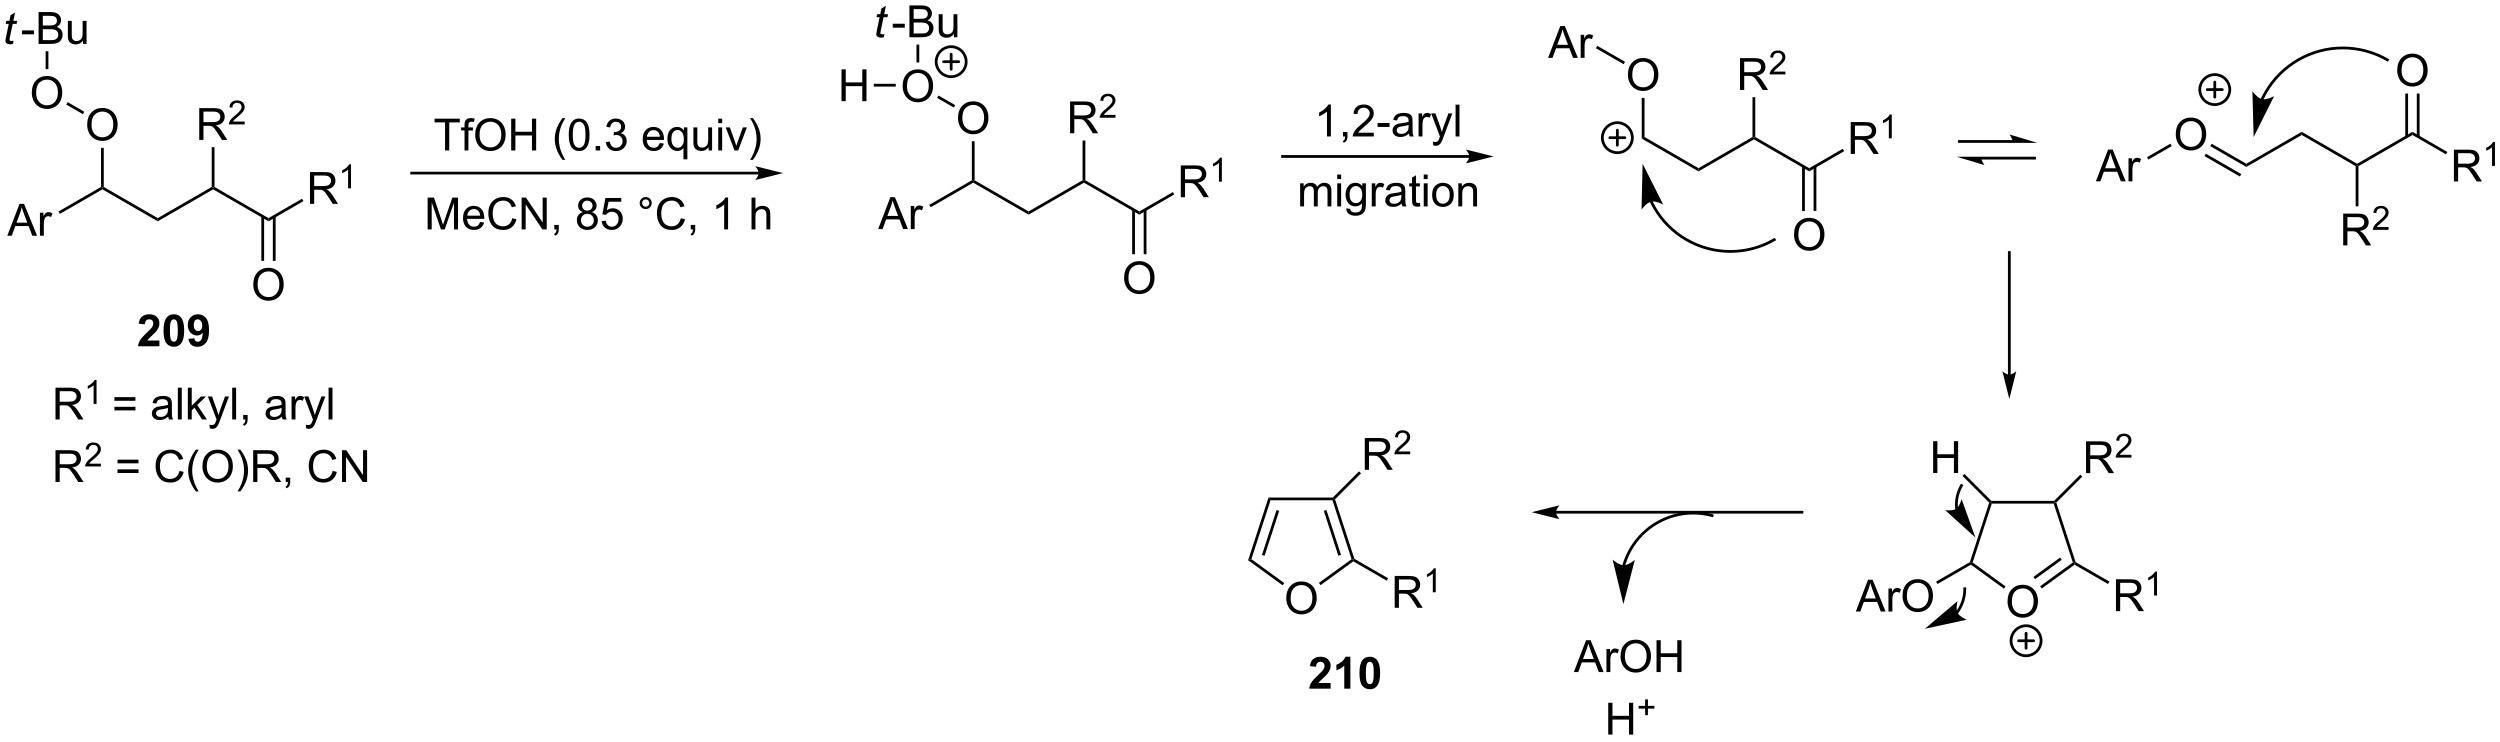 <?xml version="1.0" encoding="UTF-8"?>
<!DOCTYPE svg PUBLIC '-//W3C//DTD SVG 1.0//EN'
          'http://www.w3.org/TR/2001/REC-SVG-20010904/DTD/svg10.dtd'>
<svg stroke-dasharray="none" shape-rendering="auto" xmlns="http://www.w3.org/2000/svg" font-family="'Dialog'" text-rendering="auto" width="1024" fill-opacity="1" color-interpolation="auto" color-rendering="auto" preserveAspectRatio="xMidYMid meet" font-size="12px" viewBox="0 0 1024 304" fill="black" xmlns:xlink="http://www.w3.org/1999/xlink" stroke="black" image-rendering="auto" stroke-miterlimit="10" stroke-linecap="square" stroke-linejoin="miter" font-style="normal" stroke-width="1" height="304" stroke-dashoffset="0" font-weight="normal" stroke-opacity="1"
><!--Generated by the Batik Graphics2D SVG Generator--><defs id="genericDefs"
  /><g
  ><defs id="defs1"
    ><clipPath clipPathUnits="userSpaceOnUse" id="clipPath1"
      ><path d="M0.635 -0.186 L463.281 -0.186 L463.281 136.735 L0.635 136.735 L0.635 -0.186 Z"
      /></clipPath
      ><clipPath clipPathUnits="userSpaceOnUse" id="clipPath2"
      ><path d="M-0.058 11.024 L-0.058 143.957 L449.724 143.957 L449.724 11.024 Z"
      /></clipPath
    ></defs
    ><g transform="scale(2.213,2.213) translate(-0.635,0.186) matrix(1.029,0,0,1.029,0.694,-11.339)"
    ><path d="M1.254 53.239 L3.455 47.513 L4.272 47.513 L6.616 53.239 L5.752 53.239 L5.085 51.505 L2.689 51.505 L2.062 53.239 L1.254 53.239 ZM2.908 50.888 L4.851 50.888 L4.252 49.302 Q3.978 48.578 3.845 48.114 Q3.736 48.664 3.538 49.208 L2.908 50.888 ZM7.124 53.239 L7.124 49.091 L7.757 49.091 L7.757 49.719 Q7.999 49.279 8.202 49.138 Q8.408 48.997 8.655 48.997 Q9.009 48.997 9.377 49.224 L9.134 49.875 Q8.877 49.724 8.619 49.724 Q8.39 49.724 8.205 49.862 Q8.022 50 7.944 50.247 Q7.827 50.622 7.827 51.068 L7.827 53.239 L7.124 53.239 Z" stroke="none" clip-path="url(#clipPath2)"
    /></g
    ><g transform="matrix(2.277,0,0,2.277,0.132,-24.686)"
    ><path d="M10.702 49.324 L10.452 48.891 L18.109 44.47 L18.359 44.614 L18.359 44.903 Z" stroke="none" clip-path="url(#clipPath2)"
    /></g
    ><g transform="matrix(2.277,0,0,2.277,0.132,-24.686)"
    ><path d="M18.359 44.903 L18.359 44.614 L18.609 44.47 L28.319 50.076 L28.319 50.653 Z" stroke="none" clip-path="url(#clipPath2)"
    /></g
    ><g transform="matrix(2.277,0,0,2.277,0.132,-24.686)"
    ><path d="M28.319 50.653 L28.319 50.076 L38.028 44.47 L38.278 44.614 L38.278 44.903 Z" stroke="none" clip-path="url(#clipPath2)"
    /></g
    ><g transform="matrix(2.277,0,0,2.277,0.132,-24.686)"
    ><path d="M38.278 44.903 L38.278 44.614 L38.528 44.47 L48.237 50.076 L48.237 50.653 Z" stroke="none" clip-path="url(#clipPath2)"
    /></g
    ><g transform="matrix(2.277,0,0,2.277,0.132,-24.686)"
    ><path d="M55.702 47.514 L55.702 41.788 L58.241 41.788 Q59.006 41.788 59.405 41.942 Q59.803 42.095 60.04 42.486 Q60.28 42.877 60.28 43.35 Q60.28 43.96 59.884 44.379 Q59.491 44.796 58.665 44.908 Q58.967 45.054 59.124 45.194 Q59.454 45.499 59.751 45.955 L60.749 47.514 L59.795 47.514 L59.038 46.322 Q58.704 45.806 58.488 45.533 Q58.275 45.259 58.105 45.15 Q57.936 45.041 57.759 44.999 Q57.631 44.97 57.337 44.97 L56.459 44.97 L56.459 47.514 L55.702 47.514 ZM56.459 44.314 L58.087 44.314 Q58.608 44.314 58.9 44.207 Q59.194 44.1 59.345 43.864 Q59.499 43.627 59.499 43.35 Q59.499 42.944 59.202 42.684 Q58.907 42.421 58.272 42.421 L56.459 42.421 L56.459 44.314 Z" stroke="none" clip-path="url(#clipPath2)"
    /></g
    ><g transform="matrix(2.277,0,0,2.277,0.132,-24.686)"
    ><path d="M63.085 44.715 L62.558 44.715 L62.558 41.353 Q62.366 41.535 62.058 41.717 Q61.749 41.898 61.503 41.99 L61.503 41.48 Q61.944 41.271 62.275 40.976 Q62.607 40.679 62.745 40.402 L63.085 40.402 L63.085 44.715 Z" stroke="none" clip-path="url(#clipPath2)"
    /></g
    ><g transform="matrix(2.277,0,0,2.277,0.132,-24.686)"
    ><path d="M48.237 50.653 L48.237 50.076 L54.272 46.592 L54.522 47.025 Z" stroke="none" clip-path="url(#clipPath2)"
    /></g
    ><g transform="matrix(2.277,0,0,2.277,0.132,-24.686)"
    ><path d="M45.5 62.05 Q45.5 60.623 46.266 59.819 Q47.032 59.011 48.242 59.011 Q49.034 59.011 49.669 59.392 Q50.307 59.769 50.641 60.446 Q50.977 61.123 50.977 61.983 Q50.977 62.855 50.625 63.543 Q50.274 64.23 49.628 64.584 Q48.985 64.939 48.237 64.939 Q47.43 64.939 46.792 64.548 Q46.157 64.155 45.828 63.48 Q45.5 62.803 45.5 62.05 ZM46.282 62.061 Q46.282 63.097 46.836 63.694 Q47.394 64.287 48.235 64.287 Q49.089 64.287 49.641 63.686 Q50.196 63.084 50.196 61.98 Q50.196 61.28 49.959 60.759 Q49.722 60.238 49.266 59.952 Q48.813 59.662 48.245 59.662 Q47.44 59.662 46.86 60.217 Q46.282 60.769 46.282 62.061 Z" stroke="none" clip-path="url(#clipPath2)"
    /></g
    ><g transform="matrix(2.277,0,0,2.277,0.132,-24.686)"
    ><path d="M46.952 49.767 L46.952 57.775 L47.452 57.775 L47.452 49.767 ZM49.022 49.767 L49.022 57.775 L49.522 57.775 L49.522 49.767 Z" stroke="none" clip-path="url(#clipPath2)"
    /></g
    ><g transform="matrix(2.277,0,0,2.277,0.132,-24.686)"
    ><path d="M35.783 36.014 L35.783 30.288 L38.322 30.288 Q39.088 30.288 39.486 30.442 Q39.885 30.595 40.122 30.986 Q40.361 31.377 40.361 31.85 Q40.361 32.46 39.965 32.879 Q39.572 33.296 38.747 33.408 Q39.049 33.554 39.205 33.694 Q39.536 33.999 39.833 34.455 L40.83 36.014 L39.877 36.014 L39.119 34.822 Q38.786 34.306 38.57 34.033 Q38.356 33.759 38.187 33.65 Q38.017 33.541 37.84 33.499 Q37.713 33.47 37.419 33.47 L36.541 33.47 L36.541 36.014 L35.783 36.014 ZM36.541 32.814 L38.169 32.814 Q38.689 32.814 38.981 32.707 Q39.275 32.6 39.426 32.364 Q39.58 32.127 39.58 31.85 Q39.58 31.444 39.283 31.184 Q38.989 30.921 38.353 30.921 L36.541 30.921 L36.541 32.814 Z" stroke="none" clip-path="url(#clipPath2)"
    /></g
    ><g transform="matrix(2.277,0,0,2.277,0.132,-24.686)"
    ><path d="M43.952 32.707 L43.952 33.215 L41.112 33.215 Q41.106 33.023 41.174 32.847 Q41.282 32.558 41.52 32.277 Q41.76 31.996 42.211 31.627 Q42.911 31.052 43.157 30.716 Q43.403 30.381 43.403 30.082 Q43.403 29.769 43.178 29.554 Q42.956 29.337 42.594 29.337 Q42.213 29.337 41.985 29.566 Q41.756 29.795 41.754 30.199 L41.211 30.144 Q41.268 29.537 41.631 29.22 Q41.995 28.902 42.606 28.902 Q43.225 28.902 43.584 29.246 Q43.946 29.587 43.946 30.093 Q43.946 30.351 43.84 30.601 Q43.735 30.849 43.489 31.125 Q43.245 31.4 42.676 31.881 Q42.202 32.279 42.067 32.422 Q41.932 32.564 41.844 32.707 L43.952 32.707 Z" stroke="none" clip-path="url(#clipPath2)"
    /></g
    ><g transform="matrix(2.277,0,0,2.277,0.132,-24.686)"
    ><path d="M38.528 44.47 L38.278 44.614 L38.028 44.47 L38.028 37.315 L38.528 37.315 Z" stroke="none" clip-path="url(#clipPath2)"
    /></g
    ><g transform="matrix(2.277,0,0,2.277,0.132,-24.686)"
    ><path d="M15.622 33.3 Q15.622 31.873 16.388 31.069 Q17.154 30.261 18.364 30.261 Q19.156 30.261 19.792 30.642 Q20.43 31.019 20.763 31.696 Q21.099 32.373 21.099 33.233 Q21.099 34.105 20.747 34.793 Q20.396 35.48 19.75 35.834 Q19.107 36.188 18.359 36.188 Q17.552 36.188 16.914 35.798 Q16.279 35.405 15.95 34.73 Q15.622 34.053 15.622 33.3 ZM16.404 33.311 Q16.404 34.347 16.958 34.944 Q17.515 35.537 18.357 35.537 Q19.211 35.537 19.763 34.936 Q20.318 34.334 20.318 33.23 Q20.318 32.53 20.081 32.009 Q19.844 31.488 19.388 31.201 Q18.935 30.912 18.367 30.912 Q17.562 30.912 16.982 31.467 Q16.404 32.019 16.404 33.311 Z" stroke="none" clip-path="url(#clipPath2)"
    /></g
    ><g transform="matrix(2.277,0,0,2.277,0.132,-24.686)"
    ><path d="M18.609 44.47 L18.359 44.614 L18.109 44.47 L18.109 37.441 L18.609 37.441 Z" stroke="none" clip-path="url(#clipPath2)"
    /></g
    ><g transform="matrix(2.277,0,0,2.277,0.132,-24.686)"
    ><path d="M5.663 27.55 Q5.663 26.123 6.429 25.319 Q7.194 24.511 8.405 24.511 Q9.197 24.511 9.832 24.892 Q10.47 25.269 10.804 25.946 Q11.14 26.623 11.14 27.483 Q11.14 28.355 10.788 29.043 Q10.437 29.73 9.791 30.084 Q9.147 30.439 8.4 30.439 Q7.593 30.439 6.955 30.048 Q6.319 29.655 5.991 28.98 Q5.663 28.303 5.663 27.55 ZM6.444 27.561 Q6.444 28.597 6.999 29.194 Q7.556 29.787 8.397 29.787 Q9.252 29.787 9.804 29.186 Q10.358 28.584 10.358 27.48 Q10.358 26.78 10.121 26.259 Q9.884 25.738 9.429 25.451 Q8.976 25.162 8.408 25.162 Q7.603 25.162 7.022 25.717 Q6.444 26.269 6.444 27.561 Z" stroke="none" clip-path="url(#clipPath2)"
    /></g
    ><g transform="matrix(2.277,0,0,2.277,0.132,-24.686)"
    ><path d="M15.107 30.948 L14.857 31.381 L11.867 29.655 L12.117 29.222 Z" stroke="none" clip-path="url(#clipPath2)"
    /></g
    ><g transform="matrix(2.277,0,0,2.277,0.132,-24.686)"
    ><path d="M2.383 18.164 L2.266 18.745 Q2.011 18.81 1.774 18.81 Q1.352 18.81 1.102 18.602 Q0.914 18.445 0.914 18.177 Q0.914 18.039 1.016 17.547 L1.519 15.138 L0.961 15.138 L1.073 14.591 L1.633 14.591 L1.847 13.57 L2.657 13.083 L2.339 14.591 L3.034 14.591 L2.917 15.138 L2.227 15.138 L1.745 17.43 Q1.657 17.867 1.657 17.953 Q1.657 18.078 1.727 18.146 Q1.8 18.211 1.964 18.211 Q2.198 18.211 2.383 18.164 Z" stroke="none" clip-path="url(#clipPath2)"
    /></g
    ><g transform="matrix(2.277,0,0,2.277,0.132,-24.686)"
    ><path d="M3.89 17.021 L3.89 16.312 L6.049 16.312 L6.049 17.021 L3.89 17.021 ZM6.885 18.739 L6.885 13.013 L9.033 13.013 Q9.689 13.013 10.085 13.187 Q10.483 13.359 10.707 13.721 Q10.931 14.083 10.931 14.476 Q10.931 14.844 10.731 15.169 Q10.533 15.492 10.132 15.693 Q10.65 15.844 10.929 16.211 Q11.21 16.578 11.21 17.078 Q11.21 17.482 11.038 17.828 Q10.869 18.172 10.619 18.359 Q10.369 18.547 9.991 18.643 Q9.616 18.739 9.069 18.739 L6.885 18.739 ZM7.642 15.419 L8.882 15.419 Q9.384 15.419 9.603 15.351 Q9.892 15.265 10.038 15.068 Q10.187 14.867 10.187 14.568 Q10.187 14.281 10.049 14.065 Q9.913 13.849 9.658 13.768 Q9.405 13.687 8.788 13.687 L7.642 13.687 L7.642 15.419 ZM7.642 18.062 L9.069 18.062 Q9.437 18.062 9.585 18.036 Q9.845 17.989 10.02 17.88 Q10.197 17.771 10.309 17.562 Q10.424 17.352 10.424 17.078 Q10.424 16.758 10.259 16.523 Q10.095 16.286 9.804 16.19 Q9.515 16.094 8.968 16.094 L7.642 16.094 L7.642 18.062 ZM14.882 18.739 L14.882 18.13 Q14.398 18.833 13.564 18.833 Q13.197 18.833 12.879 18.693 Q12.562 18.552 12.405 18.338 Q12.252 18.125 12.189 17.818 Q12.148 17.609 12.148 17.161 L12.148 14.591 L12.851 14.591 L12.851 16.89 Q12.851 17.443 12.892 17.633 Q12.96 17.911 13.174 18.07 Q13.39 18.227 13.705 18.227 Q14.023 18.227 14.299 18.065 Q14.577 17.904 14.692 17.625 Q14.806 17.344 14.806 16.812 L14.806 14.591 L15.509 14.591 L15.509 18.739 L14.882 18.739 Z" stroke="none" clip-path="url(#clipPath2)"
    /></g
    ><g transform="matrix(2.277,0,0,2.277,0.132,-24.686)"
    ><path d="M8.65 23.275 L8.15 23.275 L8.15 20.061 L8.65 20.061 Z" stroke="none" clip-path="url(#clipPath2)"
    /></g
    ><g transform="matrix(2.277,0,0,2.277,0.132,-24.686)"
    ><path d="M136.418 41.729 L74.006 41.729 L73.756 41.729 L73.756 42.229 L74.006 42.229 L136.418 42.229 L136.668 42.229 L136.668 41.729 L136.418 41.729 ZM140.793 41.979 L135.793 40.729 C135.793 40.729 136.418 41.432 136.418 41.979 C136.418 42.526 135.793 43.229 135.793 43.229 Z" stroke="none" clip-path="url(#clipPath2)"
    /></g
    ><g transform="matrix(2.277,0,0,2.277,0.132,-24.686)"
    ><path d="M80 37.912 L80 32.86 L78.112 32.86 L78.112 32.186 L82.651 32.186 L82.651 32.86 L80.758 32.86 L80.758 37.912 L80 37.912 ZM83.507 37.912 L83.507 34.311 L82.887 34.311 L82.887 33.764 L83.507 33.764 L83.507 33.321 Q83.507 32.905 83.582 32.702 Q83.684 32.428 83.939 32.259 Q84.194 32.087 84.655 32.087 Q84.952 32.087 85.311 32.157 L85.207 32.772 Q84.989 32.733 84.793 32.733 Q84.473 32.733 84.34 32.871 Q84.207 33.006 84.207 33.381 L84.207 33.764 L85.014 33.764 L85.014 34.311 L84.207 34.311 L84.207 37.912 L83.507 37.912 ZM85.422 35.123 Q85.422 33.696 86.188 32.892 Q86.953 32.084 88.164 32.084 Q88.956 32.084 89.591 32.465 Q90.229 32.842 90.563 33.519 Q90.899 34.196 90.899 35.056 Q90.899 35.928 90.547 36.615 Q90.195 37.303 89.55 37.657 Q88.906 38.011 88.159 38.011 Q87.352 38.011 86.714 37.621 Q86.078 37.227 85.75 36.553 Q85.422 35.876 85.422 35.123 ZM86.203 35.134 Q86.203 36.17 86.758 36.767 Q87.315 37.36 88.156 37.36 Q89.011 37.36 89.563 36.759 Q90.117 36.157 90.117 35.053 Q90.117 34.352 89.88 33.832 Q89.643 33.311 89.188 33.024 Q88.735 32.735 88.167 32.735 Q87.362 32.735 86.781 33.29 Q86.203 33.842 86.203 35.134 ZM91.897 37.912 L91.897 32.186 L92.655 32.186 L92.655 34.537 L95.632 34.537 L95.632 32.186 L96.389 32.186 L96.389 37.912 L95.632 37.912 L95.632 35.212 L92.655 35.212 L92.655 37.912 L91.897 37.912 ZM101.129 39.597 Q100.546 38.863 100.142 37.879 Q99.741 36.892 99.741 35.837 Q99.741 34.907 100.043 34.056 Q100.395 33.069 101.129 32.087 L101.632 32.087 Q101.16 32.899 101.007 33.248 Q100.77 33.787 100.632 34.373 Q100.465 35.102 100.465 35.842 Q100.465 37.72 101.632 39.597 L101.129 39.597 ZM102.254 35.087 Q102.254 34.071 102.463 33.454 Q102.671 32.834 103.082 32.498 Q103.496 32.162 104.121 32.162 Q104.582 32.162 104.929 32.347 Q105.278 32.532 105.504 32.884 Q105.731 33.233 105.858 33.735 Q105.989 34.235 105.989 35.087 Q105.989 36.095 105.78 36.715 Q105.574 37.334 105.16 37.673 Q104.749 38.011 104.121 38.011 Q103.293 38.011 102.819 37.415 Q102.254 36.702 102.254 35.087 ZM102.975 35.087 Q102.975 36.498 103.306 36.965 Q103.637 37.431 104.121 37.431 Q104.606 37.431 104.934 36.962 Q105.264 36.493 105.264 35.087 Q105.264 33.673 104.934 33.209 Q104.606 32.743 104.114 32.743 Q103.629 32.743 103.34 33.155 Q102.975 33.678 102.975 35.087 ZM107.097 37.912 L107.097 37.11 L107.899 37.11 L107.899 37.912 L107.097 37.912 ZM108.929 36.399 L109.632 36.306 Q109.754 36.905 110.043 37.168 Q110.335 37.431 110.754 37.431 Q111.249 37.431 111.59 37.087 Q111.934 36.743 111.934 36.235 Q111.934 35.751 111.616 35.438 Q111.301 35.123 110.811 35.123 Q110.614 35.123 110.317 35.202 L110.395 34.584 Q110.465 34.592 110.507 34.592 Q110.957 34.592 111.317 34.358 Q111.676 34.123 111.676 33.634 Q111.676 33.248 111.413 32.996 Q111.153 32.74 110.739 32.74 Q110.327 32.74 110.054 32.998 Q109.78 33.256 109.702 33.772 L108.999 33.647 Q109.129 32.938 109.585 32.55 Q110.043 32.162 110.723 32.162 Q111.192 32.162 111.585 32.363 Q111.981 32.563 112.189 32.912 Q112.397 33.259 112.397 33.649 Q112.397 34.022 112.197 34.327 Q111.999 34.631 111.608 34.811 Q112.116 34.928 112.397 35.298 Q112.679 35.665 112.679 36.22 Q112.679 36.97 112.132 37.493 Q111.585 38.014 110.749 38.014 Q109.996 38.014 109.496 37.566 Q108.999 37.115 108.929 36.399 ZM118.632 36.577 L119.358 36.665 Q119.186 37.303 118.72 37.655 Q118.257 38.006 117.535 38.006 Q116.624 38.006 116.09 37.446 Q115.559 36.884 115.559 35.873 Q115.559 34.827 116.098 34.248 Q116.637 33.67 117.496 33.67 Q118.327 33.67 118.853 34.238 Q119.382 34.803 119.382 35.829 Q119.382 35.892 119.379 36.017 L116.285 36.017 Q116.324 36.702 116.671 37.066 Q117.02 37.428 117.538 37.428 Q117.926 37.428 118.199 37.225 Q118.473 37.022 118.632 36.577 ZM116.324 35.438 L118.639 35.438 Q118.593 34.915 118.374 34.655 Q118.038 34.248 117.504 34.248 Q117.02 34.248 116.689 34.574 Q116.358 34.897 116.324 35.438 ZM122.886 39.504 L122.886 37.47 Q122.722 37.702 122.427 37.855 Q122.133 38.006 121.8 38.006 Q121.063 38.006 120.529 37.418 Q119.995 36.827 119.995 35.798 Q119.995 35.173 120.211 34.678 Q120.43 34.181 120.841 33.925 Q121.253 33.67 121.745 33.67 Q122.516 33.67 122.956 34.319 L122.956 33.764 L123.589 33.764 L123.589 39.504 L122.886 39.504 ZM120.719 35.827 Q120.719 36.626 121.055 37.027 Q121.391 37.428 121.86 37.428 Q122.308 37.428 122.63 37.048 Q122.956 36.665 122.956 35.889 Q122.956 35.061 122.615 34.644 Q122.274 34.225 121.813 34.225 Q121.354 34.225 121.037 34.613 Q120.719 35.001 120.719 35.827 ZM127.41 37.912 L127.41 37.303 Q126.926 38.006 126.093 38.006 Q125.725 38.006 125.408 37.865 Q125.09 37.725 124.934 37.511 Q124.78 37.298 124.718 36.99 Q124.676 36.782 124.676 36.334 L124.676 33.764 L125.379 33.764 L125.379 36.063 Q125.379 36.615 125.421 36.806 Q125.489 37.084 125.702 37.243 Q125.918 37.399 126.233 37.399 Q126.551 37.399 126.827 37.238 Q127.106 37.077 127.22 36.798 Q127.335 36.517 127.335 35.985 L127.335 33.764 L128.038 33.764 L128.038 37.912 L127.41 37.912 ZM129.143 32.993 L129.143 32.186 L129.847 32.186 L129.847 32.993 L129.143 32.993 ZM129.143 37.912 L129.143 33.764 L129.847 33.764 L129.847 37.912 L129.143 37.912 ZM132.069 37.912 L130.491 33.764 L131.233 33.764 L132.124 36.248 Q132.27 36.649 132.389 37.084 Q132.483 36.756 132.653 36.295 L133.574 33.764 L134.296 33.764 L132.726 37.912 L132.069 37.912 ZM135.379 39.597 L134.874 39.597 Q136.043 37.72 136.043 35.842 Q136.043 35.108 135.874 34.384 Q135.741 33.798 135.504 33.259 Q135.351 32.907 134.874 32.087 L135.379 32.087 Q136.113 33.069 136.465 34.056 Q136.764 34.907 136.764 35.837 Q136.764 36.892 136.361 37.879 Q135.957 38.863 135.379 39.597 Z" stroke="none" clip-path="url(#clipPath2)"
    /></g
    ><g transform="matrix(2.277,0,0,2.277,0.132,-24.686)"
    ><path d="M157.907 52.042 L160.108 46.315 L160.925 46.315 L163.269 52.042 L162.405 52.042 L161.738 50.307 L159.342 50.307 L158.714 52.042 L157.907 52.042 ZM159.561 49.69 L161.503 49.69 L160.905 48.104 Q160.631 47.38 160.498 46.917 Q160.389 47.466 160.191 48.01 L159.561 49.69 ZM163.777 52.042 L163.777 47.893 L164.41 47.893 L164.41 48.521 Q164.652 48.081 164.855 47.94 Q165.061 47.799 165.308 47.799 Q165.662 47.799 166.03 48.026 L165.787 48.677 Q165.53 48.526 165.272 48.526 Q165.042 48.526 164.858 48.664 Q164.675 48.802 164.597 49.049 Q164.48 49.424 164.48 49.87 L164.48 52.042 L163.777 52.042 Z" stroke="none" clip-path="url(#clipPath2)"
    /></g
    ><g transform="matrix(2.277,0,0,2.277,0.132,-24.686)"
    ><path d="M167.355 48.126 L167.105 47.693 L174.762 43.272 L175.012 43.417 L175.012 43.705 Z" stroke="none" clip-path="url(#clipPath2)"
    /></g
    ><g transform="matrix(2.277,0,0,2.277,0.132,-24.686)"
    ><path d="M175.012 43.705 L175.012 43.417 L175.262 43.272 L184.971 48.878 L184.971 49.455 Z" stroke="none" clip-path="url(#clipPath2)"
    /></g
    ><g transform="matrix(2.277,0,0,2.277,0.132,-24.686)"
    ><path d="M184.971 49.455 L184.971 48.878 L194.681 43.272 L194.931 43.417 L194.931 43.705 Z" stroke="none" clip-path="url(#clipPath2)"
    /></g
    ><g transform="matrix(2.277,0,0,2.277,0.132,-24.686)"
    ><path d="M194.931 43.705 L194.931 43.417 L195.181 43.272 L204.89 48.878 L204.89 49.455 Z" stroke="none" clip-path="url(#clipPath2)"
    /></g
    ><g transform="matrix(2.277,0,0,2.277,0.132,-24.686)"
    ><path d="M212.355 46.317 L212.355 40.59 L214.894 40.59 Q215.659 40.59 216.058 40.744 Q216.456 40.897 216.693 41.288 Q216.933 41.679 216.933 42.153 Q216.933 42.762 216.537 43.181 Q216.144 43.598 215.318 43.71 Q215.62 43.856 215.776 43.996 Q216.107 44.301 216.404 44.757 L217.401 46.317 L216.448 46.317 L215.69 45.124 Q215.357 44.608 215.141 44.335 Q214.928 44.061 214.758 43.952 Q214.589 43.843 214.412 43.801 Q214.284 43.772 213.99 43.772 L213.112 43.772 L213.112 46.317 L212.355 46.317 ZM213.112 43.116 L214.74 43.116 Q215.261 43.116 215.553 43.009 Q215.847 42.903 215.998 42.666 Q216.151 42.429 216.151 42.153 Q216.151 41.746 215.855 41.486 Q215.56 41.223 214.925 41.223 L213.112 41.223 L213.112 43.116 Z" stroke="none" clip-path="url(#clipPath2)"
    /></g
    ><g transform="matrix(2.277,0,0,2.277,0.132,-24.686)"
    ><path d="M219.738 43.517 L219.211 43.517 L219.211 40.155 Q219.019 40.337 218.711 40.519 Q218.402 40.7 218.156 40.792 L218.156 40.282 Q218.597 40.073 218.928 39.778 Q219.26 39.481 219.398 39.204 L219.738 39.204 L219.738 43.517 Z" stroke="none" clip-path="url(#clipPath2)"
    /></g
    ><g transform="matrix(2.277,0,0,2.277,0.132,-24.686)"
    ><path d="M204.89 49.455 L204.89 48.878 L210.924 45.394 L211.174 45.827 Z" stroke="none" clip-path="url(#clipPath2)"
    /></g
    ><g transform="matrix(2.277,0,0,2.277,0.132,-24.686)"
    ><path d="M202.153 60.852 Q202.153 59.425 202.919 58.621 Q203.684 57.813 204.895 57.813 Q205.687 57.813 206.322 58.194 Q206.96 58.571 207.294 59.248 Q207.63 59.925 207.63 60.785 Q207.63 61.657 207.278 62.345 Q206.927 63.032 206.281 63.386 Q205.637 63.741 204.89 63.741 Q204.083 63.741 203.445 63.35 Q202.809 62.957 202.481 62.282 Q202.153 61.605 202.153 60.852 ZM202.934 60.863 Q202.934 61.899 203.489 62.496 Q204.046 63.09 204.887 63.09 Q205.742 63.09 206.294 62.488 Q206.848 61.886 206.848 60.782 Q206.848 60.082 206.612 59.561 Q206.375 59.04 205.919 58.754 Q205.466 58.465 204.898 58.465 Q204.093 58.465 203.512 59.019 Q202.934 59.571 202.934 60.863 Z" stroke="none" clip-path="url(#clipPath2)"
    /></g
    ><g transform="matrix(2.277,0,0,2.277,0.132,-24.686)"
    ><path d="M203.605 48.569 L203.605 56.577 L204.105 56.577 L204.105 48.569 ZM205.675 48.569 L205.675 56.577 L206.175 56.577 L206.175 48.569 Z" stroke="none" clip-path="url(#clipPath2)"
    /></g
    ><g transform="matrix(2.277,0,0,2.277,0.132,-24.686)"
    ><path d="M192.436 34.817 L192.436 29.09 L194.975 29.09 Q195.741 29.09 196.139 29.244 Q196.538 29.397 196.775 29.788 Q197.014 30.179 197.014 30.652 Q197.014 31.262 196.618 31.681 Q196.225 32.098 195.4 32.21 Q195.702 32.356 195.858 32.496 Q196.189 32.801 196.486 33.257 L197.483 34.817 L196.53 34.817 L195.772 33.624 Q195.439 33.108 195.222 32.835 Q195.009 32.561 194.84 32.452 Q194.67 32.343 194.493 32.301 Q194.366 32.272 194.071 32.272 L193.194 32.272 L193.194 34.817 L192.436 34.817 ZM193.194 31.616 L194.821 31.616 Q195.342 31.616 195.634 31.509 Q195.928 31.402 196.079 31.166 Q196.233 30.929 196.233 30.652 Q196.233 30.246 195.936 29.986 Q195.642 29.723 195.006 29.723 L193.194 29.723 L193.194 31.616 Z" stroke="none" clip-path="url(#clipPath2)"
    /></g
    ><g transform="matrix(2.277,0,0,2.277,0.132,-24.686)"
    ><path d="M200.605 31.509 L200.605 32.017 L197.765 32.017 Q197.759 31.825 197.827 31.649 Q197.935 31.36 198.173 31.079 Q198.413 30.798 198.864 30.429 Q199.564 29.855 199.81 29.519 Q200.056 29.183 200.056 28.884 Q200.056 28.571 199.831 28.356 Q199.608 28.14 199.247 28.14 Q198.866 28.14 198.638 28.368 Q198.409 28.597 198.407 29.001 L197.864 28.946 Q197.921 28.339 198.284 28.023 Q198.648 27.704 199.259 27.704 Q199.878 27.704 200.237 28.048 Q200.599 28.39 200.599 28.895 Q200.599 29.153 200.493 29.403 Q200.388 29.651 200.142 29.927 Q199.898 30.202 199.329 30.683 Q198.855 31.081 198.72 31.224 Q198.585 31.366 198.497 31.509 L200.605 31.509 Z" stroke="none" clip-path="url(#clipPath2)"
    /></g
    ><g transform="matrix(2.277,0,0,2.277,0.132,-24.686)"
    ><path d="M195.181 43.272 L194.931 43.417 L194.681 43.272 L194.681 36.117 L195.181 36.117 Z" stroke="none" clip-path="url(#clipPath2)"
    /></g
    ><g transform="matrix(2.277,0,0,2.277,0.132,-24.686)"
    ><path d="M172.275 32.102 Q172.275 30.675 173.041 29.871 Q173.806 29.064 175.017 29.064 Q175.809 29.064 176.445 29.444 Q177.083 29.821 177.416 30.498 Q177.752 31.175 177.752 32.035 Q177.752 32.907 177.4 33.595 Q177.049 34.282 176.403 34.636 Q175.76 34.991 175.012 34.991 Q174.205 34.991 173.567 34.6 Q172.931 34.207 172.603 33.532 Q172.275 32.855 172.275 32.102 ZM173.056 32.113 Q173.056 33.149 173.611 33.746 Q174.168 34.34 175.01 34.34 Q175.864 34.34 176.416 33.738 Q176.97 33.136 176.97 32.032 Q176.97 31.332 176.734 30.811 Q176.497 30.29 176.041 30.004 Q175.588 29.715 175.02 29.715 Q174.215 29.715 173.635 30.269 Q173.056 30.821 173.056 32.113 Z" stroke="none" clip-path="url(#clipPath2)"
    /></g
    ><g transform="matrix(2.277,0,0,2.277,0.132,-24.686)"
    ><path d="M175.262 43.272 L175.012 43.417 L174.762 43.272 L174.762 36.243 L175.262 36.243 Z" stroke="none" clip-path="url(#clipPath2)"
    /></g
    ><g transform="matrix(2.277,0,0,2.277,0.132,-24.686)"
    ><path d="M162.316 26.352 Q162.316 24.925 163.082 24.121 Q163.847 23.314 165.058 23.314 Q165.85 23.314 166.485 23.694 Q167.123 24.071 167.457 24.748 Q167.792 25.425 167.792 26.285 Q167.792 27.157 167.441 27.845 Q167.089 28.532 166.444 28.886 Q165.8 29.241 165.053 29.241 Q164.246 29.241 163.608 28.85 Q162.972 28.457 162.644 27.782 Q162.316 27.105 162.316 26.352 ZM163.097 26.363 Q163.097 27.399 163.652 27.996 Q164.209 28.59 165.05 28.59 Q165.905 28.59 166.457 27.988 Q167.011 27.386 167.011 26.282 Q167.011 25.582 166.774 25.061 Q166.537 24.54 166.082 24.254 Q165.628 23.965 165.061 23.965 Q164.256 23.965 163.675 24.519 Q163.097 25.071 163.097 26.363 Z" stroke="none" clip-path="url(#clipPath2)"
    /></g
    ><g transform="matrix(2.277,0,0,2.277,0.132,-24.686)"
    ><path d="M171.76 29.75 L171.51 30.183 L168.52 28.457 L168.77 28.024 Z" stroke="none" clip-path="url(#clipPath2)"
    /></g
    ><g transform="matrix(2.277,0,0,2.277,0.132,-24.686)"
    ><path d="M159.036 16.966 L158.919 17.547 Q158.664 17.612 158.427 17.612 Q158.005 17.612 157.755 17.404 Q157.567 17.247 157.567 16.979 Q157.567 16.841 157.669 16.349 L158.172 13.94 L157.614 13.94 L157.726 13.393 L158.286 13.393 L158.5 12.372 L159.31 11.885 L158.992 13.393 L159.687 13.393 L159.57 13.94 L158.88 13.94 L158.398 16.232 Q158.31 16.669 158.31 16.755 Q158.31 16.88 158.38 16.948 Q158.453 17.013 158.617 17.013 Q158.851 17.013 159.036 16.966 Z" stroke="none" clip-path="url(#clipPath2)"
    /></g
    ><g transform="matrix(2.277,0,0,2.277,0.132,-24.686)"
    ><path d="M160.543 15.823 L160.543 15.114 L162.702 15.114 L162.702 15.823 L160.543 15.823 ZM163.537 17.542 L163.537 11.815 L165.686 11.815 Q166.342 11.815 166.738 11.989 Q167.136 12.161 167.36 12.523 Q167.584 12.885 167.584 13.279 Q167.584 13.646 167.384 13.971 Q167.186 14.294 166.785 14.495 Q167.303 14.646 167.582 15.013 Q167.863 15.38 167.863 15.88 Q167.863 16.284 167.691 16.63 Q167.522 16.974 167.272 17.161 Q167.022 17.349 166.644 17.445 Q166.269 17.542 165.722 17.542 L163.537 17.542 ZM164.295 14.221 L165.535 14.221 Q166.037 14.221 166.256 14.154 Q166.545 14.068 166.691 13.87 Q166.839 13.669 166.839 13.37 Q166.839 13.083 166.702 12.867 Q166.566 12.651 166.311 12.57 Q166.058 12.489 165.441 12.489 L164.295 12.489 L164.295 14.221 ZM164.295 16.864 L165.722 16.864 Q166.089 16.864 166.238 16.838 Q166.498 16.792 166.673 16.682 Q166.85 16.573 166.962 16.364 Q167.077 16.154 167.077 15.88 Q167.077 15.56 166.912 15.325 Q166.748 15.088 166.457 14.992 Q166.168 14.896 165.621 14.896 L164.295 14.896 L164.295 16.864 ZM171.535 17.542 L171.535 16.932 Q171.05 17.635 170.217 17.635 Q169.85 17.635 169.532 17.495 Q169.214 17.354 169.058 17.141 Q168.905 16.927 168.842 16.62 Q168.8 16.411 168.8 15.963 L168.8 13.393 L169.504 13.393 L169.504 15.693 Q169.504 16.245 169.545 16.435 Q169.613 16.713 169.827 16.872 Q170.043 17.029 170.358 17.029 Q170.675 17.029 170.952 16.867 Q171.23 16.706 171.345 16.427 Q171.459 16.146 171.459 15.614 L171.459 13.393 L172.162 13.393 L172.162 17.542 L171.535 17.542 Z" stroke="none" clip-path="url(#clipPath2)"
    /></g
    ><g transform="matrix(2.277,0,0,2.277,0.132,-24.686)"
    ><path d="M165.303 22.077 L164.803 22.077 L164.803 18.863 L165.303 18.863 Z" stroke="none" clip-path="url(#clipPath2)"
    /></g
    ><g transform="matrix(2.277,0,0,2.277,0.132,-24.686)"
    ><path d="M151.319 29.042 L151.319 23.315 L152.076 23.315 L152.076 25.667 L155.053 25.667 L155.053 23.315 L155.811 23.315 L155.811 29.042 L155.053 29.042 L155.053 26.341 L152.076 26.341 L152.076 29.042 L151.319 29.042 Z" stroke="none" clip-path="url(#clipPath2)"
    /></g
    ><g transform="matrix(2.277,0,0,2.277,0.132,-24.686)"
    ><path d="M161.076 25.917 L161.076 26.417 L157.119 26.417 L157.119 25.917 Z" stroke="none" clip-path="url(#clipPath2)"
    /></g
    ><g stroke-width="0.5" transform="matrix(2.277,0,0,2.277,0.132,-24.686)" stroke-linejoin="round" stroke-linecap="round"
    ><path fill="none" d="M171.042 24.641 C169.551 24.641 168.343 23.432 168.343 21.941 C168.343 20.449 169.551 19.241 171.042 19.241 C172.534 19.241 173.743 20.449 173.743 21.941 C173.743 23.432 172.534 24.641 171.042 24.641 M169.692 21.941 L172.393 21.941 M171.042 20.591 L171.042 23.291" clip-path="url(#clipPath2)"
    /></g
    ><g transform="matrix(2.277,0,0,2.277,0.132,-24.686)"
    ><path d="M264.25 38.734 L230.659 38.734 L230.409 38.734 L230.409 39.234 L230.659 39.234 L264.25 39.234 L264.5 39.234 L264.5 38.734 L264.25 38.734 ZM268.625 38.984 L263.625 37.734 C263.625 37.734 264.25 38.437 264.25 38.984 C264.25 39.531 263.625 40.234 263.625 40.234 Z" stroke="none" clip-path="url(#clipPath2)"
    /></g
    ><g transform="matrix(2.277,0,0,2.277,0.132,-24.686)"
    ><path d="M239.349 35.391 L238.646 35.391 L238.646 30.909 Q238.391 31.151 237.979 31.393 Q237.568 31.635 237.24 31.758 L237.24 31.078 Q237.828 30.799 238.268 30.406 Q238.711 30.01 238.896 29.641 L239.349 29.641 L239.349 35.391 ZM241.528 35.391 L241.528 34.589 L242.329 34.589 L242.329 35.391 Q242.329 35.833 242.173 36.104 Q242.017 36.375 241.676 36.523 L241.481 36.224 Q241.704 36.125 241.809 35.935 Q241.916 35.747 241.926 35.391 L241.528 35.391 ZM247.068 34.714 L247.068 35.391 L243.281 35.391 Q243.274 35.135 243.365 34.901 Q243.508 34.516 243.826 34.141 Q244.146 33.766 244.748 33.273 Q245.68 32.508 246.008 32.06 Q246.336 31.612 246.336 31.213 Q246.336 30.797 246.037 30.51 Q245.74 30.221 245.258 30.221 Q244.75 30.221 244.445 30.526 Q244.141 30.831 244.138 31.37 L243.414 31.297 Q243.49 30.487 243.974 30.065 Q244.458 29.641 245.274 29.641 Q246.099 29.641 246.578 30.099 Q247.06 30.555 247.06 31.229 Q247.06 31.573 246.919 31.906 Q246.779 32.237 246.451 32.604 Q246.125 32.971 245.367 33.612 Q244.734 34.143 244.555 34.333 Q244.375 34.523 244.258 34.714 L247.068 34.714 ZM247.744 33.672 L247.744 32.964 L249.903 32.964 L249.903 33.672 L247.744 33.672 ZM253.387 34.878 Q252.996 35.211 252.634 35.349 Q252.275 35.484 251.861 35.484 Q251.176 35.484 250.809 35.151 Q250.441 34.815 250.441 34.297 Q250.441 33.992 250.579 33.74 Q250.72 33.487 250.944 33.336 Q251.168 33.182 251.449 33.104 Q251.658 33.05 252.074 33 Q252.926 32.898 253.329 32.758 Q253.332 32.612 253.332 32.573 Q253.332 32.143 253.134 31.969 Q252.863 31.729 252.332 31.729 Q251.837 31.729 251.6 31.904 Q251.363 32.078 251.251 32.518 L250.564 32.425 Q250.658 31.984 250.871 31.713 Q251.087 31.44 251.494 31.294 Q251.9 31.148 252.434 31.148 Q252.965 31.148 253.296 31.273 Q253.629 31.398 253.785 31.588 Q253.941 31.776 254.004 32.065 Q254.041 32.245 254.041 32.714 L254.041 33.651 Q254.041 34.633 254.085 34.893 Q254.129 35.151 254.262 35.391 L253.528 35.391 Q253.418 35.172 253.387 34.878 ZM253.329 33.307 Q252.947 33.464 252.181 33.573 Q251.746 33.635 251.566 33.714 Q251.387 33.792 251.288 33.943 Q251.191 34.094 251.191 34.276 Q251.191 34.557 251.405 34.745 Q251.619 34.932 252.028 34.932 Q252.434 34.932 252.749 34.755 Q253.066 34.578 253.215 34.268 Q253.329 34.031 253.329 33.565 L253.329 33.307 ZM255.123 35.391 L255.123 31.242 L255.755 31.242 L255.755 31.87 Q255.998 31.43 256.201 31.289 Q256.406 31.148 256.654 31.148 Q257.008 31.148 257.375 31.375 L257.133 32.026 Q256.875 31.875 256.617 31.875 Q256.388 31.875 256.203 32.013 Q256.021 32.151 255.943 32.398 Q255.826 32.773 255.826 33.219 L255.826 35.391 L255.123 35.391 ZM257.763 36.99 L257.685 36.328 Q257.914 36.391 258.086 36.391 Q258.32 36.391 258.461 36.312 Q258.602 36.234 258.693 36.094 Q258.758 35.99 258.906 35.57 Q258.927 35.513 258.969 35.398 L257.396 31.242 L258.154 31.242 L259.016 33.643 Q259.185 34.102 259.318 34.604 Q259.438 34.12 259.607 33.659 L260.492 31.242 L261.195 31.242 L259.617 35.461 Q259.365 36.146 259.224 36.404 Q259.037 36.75 258.794 36.911 Q258.552 37.075 258.216 37.075 Q258.013 37.075 257.763 36.99 ZM261.779 35.391 L261.779 29.664 L262.482 29.664 L262.482 35.391 L261.779 35.391 Z" stroke="none" clip-path="url(#clipPath2)"
    /></g
    ><g transform="matrix(2.277,0,0,2.277,0.132,-24.686)"
    ><path d="M233.821 47.969 L233.821 43.82 L234.448 43.82 L234.448 44.401 Q234.644 44.096 234.967 43.911 Q235.292 43.727 235.706 43.727 Q236.167 43.727 236.462 43.919 Q236.758 44.109 236.878 44.453 Q237.37 43.727 238.16 43.727 Q238.777 43.727 239.107 44.068 Q239.441 44.409 239.441 45.12 L239.441 47.969 L238.743 47.969 L238.743 45.354 Q238.743 44.932 238.673 44.747 Q238.605 44.562 238.425 44.45 Q238.245 44.336 238.003 44.336 Q237.566 44.336 237.277 44.628 Q236.988 44.917 236.988 45.557 L236.988 47.969 L236.285 47.969 L236.285 45.273 Q236.285 44.805 236.113 44.57 Q235.941 44.336 235.55 44.336 Q235.253 44.336 235.001 44.492 Q234.751 44.648 234.636 44.95 Q234.524 45.25 234.524 45.815 L234.524 47.969 L233.821 47.969 ZM240.488 43.049 L240.488 42.242 L241.191 42.242 L241.191 43.049 L240.488 43.049 ZM240.488 47.969 L240.488 43.82 L241.191 43.82 L241.191 47.969 L240.488 47.969 ZM242.132 48.312 L242.817 48.414 Q242.859 48.732 243.054 48.875 Q243.317 49.07 243.77 49.07 Q244.257 49.07 244.523 48.875 Q244.788 48.68 244.882 48.328 Q244.937 48.114 244.934 47.424 Q244.473 47.969 243.786 47.969 Q242.929 47.969 242.46 47.352 Q241.992 46.734 241.992 45.87 Q241.992 45.276 242.205 44.776 Q242.421 44.273 242.83 44 Q243.239 43.727 243.788 43.727 Q244.523 43.727 244.999 44.32 L244.999 43.82 L245.648 43.82 L245.648 47.406 Q245.648 48.375 245.45 48.779 Q245.255 49.185 244.825 49.419 Q244.398 49.654 243.773 49.654 Q243.031 49.654 242.572 49.318 Q242.117 48.984 242.132 48.312 ZM242.715 45.82 Q242.715 46.635 243.038 47.01 Q243.364 47.385 243.851 47.385 Q244.335 47.385 244.663 47.013 Q244.992 46.641 244.992 45.844 Q244.992 45.081 244.653 44.695 Q244.317 44.307 243.84 44.307 Q243.372 44.307 243.044 44.69 Q242.715 45.07 242.715 45.82 ZM246.704 47.969 L246.704 43.82 L247.337 43.82 L247.337 44.448 Q247.579 44.008 247.782 43.867 Q247.988 43.727 248.235 43.727 Q248.589 43.727 248.956 43.953 L248.714 44.604 Q248.456 44.453 248.198 44.453 Q247.969 44.453 247.785 44.591 Q247.602 44.729 247.524 44.977 Q247.407 45.352 247.407 45.797 L247.407 47.969 L246.704 47.969 ZM252.081 47.456 Q251.691 47.789 251.329 47.927 Q250.969 48.062 250.555 48.062 Q249.87 48.062 249.503 47.729 Q249.136 47.393 249.136 46.875 Q249.136 46.57 249.274 46.318 Q249.415 46.065 249.639 45.914 Q249.863 45.76 250.144 45.682 Q250.352 45.628 250.769 45.578 Q251.62 45.477 252.024 45.336 Q252.027 45.19 252.027 45.151 Q252.027 44.721 251.829 44.547 Q251.558 44.307 251.027 44.307 Q250.532 44.307 250.295 44.482 Q250.058 44.656 249.946 45.096 L249.258 45.003 Q249.352 44.562 249.566 44.292 Q249.782 44.018 250.188 43.872 Q250.594 43.727 251.128 43.727 Q251.66 43.727 251.99 43.852 Q252.323 43.977 252.48 44.167 Q252.636 44.354 252.698 44.643 Q252.735 44.823 252.735 45.292 L252.735 46.229 Q252.735 47.211 252.779 47.471 Q252.823 47.729 252.956 47.969 L252.222 47.969 Q252.113 47.75 252.081 47.456 ZM252.024 45.885 Q251.641 46.042 250.876 46.151 Q250.441 46.214 250.261 46.292 Q250.081 46.37 249.982 46.521 Q249.886 46.672 249.886 46.854 Q249.886 47.135 250.1 47.323 Q250.313 47.51 250.722 47.51 Q251.128 47.51 251.443 47.333 Q251.761 47.156 251.91 46.846 Q252.024 46.609 252.024 46.143 L252.024 45.885 ZM255.359 47.339 L255.46 47.961 Q255.163 48.023 254.929 48.023 Q254.546 48.023 254.335 47.904 Q254.124 47.781 254.038 47.583 Q253.952 47.385 253.952 46.753 L253.952 44.367 L253.437 44.367 L253.437 43.82 L253.952 43.82 L253.952 42.792 L254.653 42.37 L254.653 43.82 L255.359 43.82 L255.359 44.367 L254.653 44.367 L254.653 46.792 Q254.653 47.094 254.689 47.18 Q254.726 47.266 254.809 47.318 Q254.895 47.367 255.051 47.367 Q255.169 47.367 255.359 47.339 ZM256.05 43.049 L256.05 42.242 L256.753 42.242 L256.753 43.049 L256.05 43.049 ZM256.05 47.969 L256.05 43.82 L256.753 43.82 L256.753 47.969 L256.05 47.969 ZM257.562 45.893 Q257.562 44.742 258.202 44.188 Q258.739 43.727 259.507 43.727 Q260.364 43.727 260.906 44.286 Q261.45 44.846 261.45 45.836 Q261.45 46.635 261.208 47.096 Q260.968 47.555 260.51 47.81 Q260.051 48.062 259.507 48.062 Q258.637 48.062 258.098 47.505 Q257.562 46.945 257.562 45.893 ZM258.286 45.893 Q258.286 46.69 258.632 47.089 Q258.981 47.484 259.507 47.484 Q260.031 47.484 260.377 47.086 Q260.726 46.688 260.726 45.87 Q260.726 45.102 260.377 44.706 Q260.028 44.307 259.507 44.307 Q258.981 44.307 258.632 44.703 Q258.286 45.096 258.286 45.893 ZM262.274 47.969 L262.274 43.82 L262.907 43.82 L262.907 44.409 Q263.363 43.727 264.227 43.727 Q264.602 43.727 264.915 43.862 Q265.23 43.995 265.386 44.214 Q265.542 44.432 265.605 44.734 Q265.644 44.93 265.644 45.417 L265.644 47.969 L264.941 47.969 L264.941 45.445 Q264.941 45.016 264.857 44.802 Q264.777 44.589 264.568 44.464 Q264.36 44.336 264.079 44.336 Q263.628 44.336 263.303 44.622 Q262.977 44.906 262.977 45.703 L262.977 47.969 L262.274 47.969 Z" stroke="none" clip-path="url(#clipPath2)"
    /></g
    ><g transform="matrix(2.277,0,0,2.277,0.132,-24.686)"
    ><path d="M295.269 35.775 L295.769 35.486 L305.479 41.092 L305.479 41.669 Z" stroke="none" clip-path="url(#clipPath2)"
    /></g
    ><g transform="matrix(2.277,0,0,2.277,0.132,-24.686)"
    ><path d="M305.479 41.669 L305.479 41.092 L315.188 35.486 L315.438 35.63 L315.438 35.919 Z" stroke="none" clip-path="url(#clipPath2)"
    /></g
    ><g transform="matrix(2.277,0,0,2.277,0.132,-24.686)"
    ><path d="M315.438 35.919 L315.438 35.63 L315.688 35.486 L325.397 41.092 L325.397 41.669 Z" stroke="none" clip-path="url(#clipPath2)"
    /></g
    ><g transform="matrix(2.277,0,0,2.277,0.132,-24.686)"
    ><path d="M332.862 38.53 L332.862 32.803 L335.401 32.803 Q336.166 32.803 336.565 32.957 Q336.963 33.111 337.2 33.502 Q337.44 33.892 337.44 34.366 Q337.44 34.975 337.044 35.395 Q336.651 35.811 335.825 35.923 Q336.127 36.069 336.284 36.21 Q336.614 36.514 336.911 36.97 L337.909 38.53 L336.956 38.53 L336.198 37.337 Q335.864 36.822 335.648 36.548 Q335.435 36.275 335.265 36.166 Q335.096 36.056 334.919 36.014 Q334.791 35.986 334.497 35.986 L333.62 35.986 L333.62 38.53 L332.862 38.53 ZM333.62 35.33 L335.247 35.33 Q335.768 35.33 336.06 35.223 Q336.354 35.116 336.505 34.879 Q336.659 34.642 336.659 34.366 Q336.659 33.96 336.362 33.699 Q336.067 33.436 335.432 33.436 L333.62 33.436 L333.62 35.33 Z" stroke="none" clip-path="url(#clipPath2)"
    /></g
    ><g transform="matrix(2.277,0,0,2.277,0.132,-24.686)"
    ><path d="M340.245 35.73 L339.718 35.73 L339.718 32.369 Q339.526 32.55 339.218 32.732 Q338.909 32.914 338.663 33.005 L338.663 32.496 Q339.105 32.287 339.435 31.992 Q339.767 31.695 339.905 31.418 L340.245 31.418 L340.245 35.73 Z" stroke="none" clip-path="url(#clipPath2)"
    /></g
    ><g transform="matrix(2.277,0,0,2.277,0.132,-24.686)"
    ><path d="M325.397 41.669 L325.397 41.092 L331.432 37.608 L331.682 38.041 Z" stroke="none" clip-path="url(#clipPath2)"
    /></g
    ><g transform="matrix(2.277,0,0,2.277,0.132,-24.686)"
    ><path d="M322.66 53.066 Q322.66 51.639 323.426 50.834 Q324.192 50.027 325.402 50.027 Q326.194 50.027 326.83 50.407 Q327.468 50.785 327.801 51.462 Q328.137 52.139 328.137 52.998 Q328.137 53.871 327.785 54.558 Q327.434 55.246 326.788 55.6 Q326.145 55.954 325.397 55.954 Q324.59 55.954 323.952 55.563 Q323.317 55.17 322.988 54.496 Q322.66 53.819 322.66 53.066 ZM323.442 53.077 Q323.442 54.113 323.996 54.709 Q324.554 55.303 325.395 55.303 Q326.249 55.303 326.801 54.702 Q327.356 54.1 327.356 52.996 Q327.356 52.295 327.119 51.774 Q326.882 51.254 326.426 50.967 Q325.973 50.678 325.405 50.678 Q324.6 50.678 324.02 51.233 Q323.442 51.785 323.442 53.077 Z" stroke="none" clip-path="url(#clipPath2)"
    /></g
    ><g transform="matrix(2.277,0,0,2.277,0.132,-24.686)"
    ><path d="M324.112 40.783 L324.112 48.791 L324.612 48.791 L324.612 40.783 ZM326.182 40.783 L326.182 48.791 L326.682 48.791 L326.682 40.783 Z" stroke="none" clip-path="url(#clipPath2)"
    /></g
    ><g transform="matrix(2.277,0,0,2.277,0.132,-24.686)"
    ><path d="M312.943 27.03 L312.943 21.303 L315.482 21.303 Q316.248 21.303 316.646 21.457 Q317.045 21.611 317.282 22.002 Q317.521 22.392 317.521 22.866 Q317.521 23.475 317.125 23.895 Q316.732 24.311 315.907 24.423 Q316.209 24.569 316.365 24.71 Q316.696 25.015 316.993 25.47 L317.99 27.03 L317.037 27.03 L316.279 25.837 Q315.946 25.322 315.73 25.048 Q315.516 24.775 315.347 24.666 Q315.178 24.556 315 24.515 Q314.873 24.486 314.579 24.486 L313.701 24.486 L313.701 27.03 L312.943 27.03 ZM313.701 23.83 L315.329 23.83 Q315.849 23.83 316.141 23.723 Q316.435 23.616 316.586 23.379 Q316.74 23.142 316.74 22.866 Q316.74 22.46 316.443 22.199 Q316.149 21.936 315.514 21.936 L313.701 21.936 L313.701 23.83 Z" stroke="none" clip-path="url(#clipPath2)"
    /></g
    ><g transform="matrix(2.277,0,0,2.277,0.132,-24.686)"
    ><path d="M321.112 23.722 L321.112 24.23 L318.272 24.23 Q318.266 24.039 318.334 23.863 Q318.442 23.574 318.68 23.293 Q318.92 23.011 319.372 22.642 Q320.071 22.068 320.317 21.732 Q320.563 21.396 320.563 21.097 Q320.563 20.785 320.338 20.57 Q320.116 20.353 319.754 20.353 Q319.373 20.353 319.145 20.582 Q318.916 20.81 318.914 21.215 L318.372 21.16 Q318.428 20.552 318.791 20.236 Q319.155 19.918 319.766 19.918 Q320.385 19.918 320.745 20.261 Q321.106 20.603 321.106 21.109 Q321.106 21.367 321 21.617 Q320.895 21.865 320.649 22.14 Q320.405 22.416 319.836 22.896 Q319.362 23.295 319.227 23.437 Q319.092 23.58 319.004 23.722 L321.112 23.722 Z" stroke="none" clip-path="url(#clipPath2)"
    /></g
    ><g transform="matrix(2.277,0,0,2.277,0.132,-24.686)"
    ><path d="M315.688 35.486 L315.438 35.63 L315.188 35.486 L315.188 28.33 L315.688 28.33 Z" stroke="none" clip-path="url(#clipPath2)"
    /></g
    ><g transform="matrix(2.277,0,0,2.277,0.132,-24.686)"
    ><path d="M292.782 24.316 Q292.782 22.889 293.548 22.084 Q294.314 21.277 295.525 21.277 Q296.316 21.277 296.952 21.657 Q297.59 22.035 297.923 22.712 Q298.259 23.389 298.259 24.248 Q298.259 25.121 297.907 25.808 Q297.556 26.496 296.91 26.85 Q296.267 27.204 295.519 27.204 Q294.712 27.204 294.074 26.813 Q293.439 26.42 293.111 25.746 Q292.782 25.069 292.782 24.316 ZM293.564 24.326 Q293.564 25.363 294.118 25.959 Q294.676 26.553 295.517 26.553 Q296.371 26.553 296.923 25.951 Q297.478 25.35 297.478 24.246 Q297.478 23.545 297.241 23.024 Q297.004 22.503 296.548 22.217 Q296.095 21.928 295.527 21.928 Q294.723 21.928 294.142 22.483 Q293.564 23.035 293.564 24.326 Z" stroke="none" clip-path="url(#clipPath2)"
    /></g
    ><g transform="matrix(2.277,0,0,2.277,0.132,-24.686)"
    ><path d="M295.769 35.486 L295.269 35.775 L295.269 28.457 L295.769 28.457 Z" stroke="none" clip-path="url(#clipPath2)"
    /></g
    ><g transform="matrix(2.277,0,0,2.277,0.132,-24.686)"
    ><path d="M278.414 21.255 L280.615 15.528 L281.433 15.528 L283.776 21.255 L282.912 21.255 L282.245 19.521 L279.849 19.521 L279.222 21.255 L278.414 21.255 ZM280.068 18.904 L282.011 18.904 L281.412 17.318 Q281.138 16.594 281.005 16.13 Q280.896 16.68 280.698 17.224 L280.068 18.904 ZM284.284 21.255 L284.284 17.107 L284.917 17.107 L284.917 17.734 Q285.159 17.294 285.362 17.154 Q285.568 17.013 285.815 17.013 Q286.17 17.013 286.537 17.239 L286.295 17.89 Q286.037 17.739 285.779 17.739 Q285.55 17.739 285.365 17.878 Q285.183 18.015 285.104 18.263 Q284.987 18.638 284.987 19.083 L284.987 21.255 L284.284 21.255 Z" stroke="none" clip-path="url(#clipPath2)"
    /></g
    ><g transform="matrix(2.277,0,0,2.277,0.132,-24.686)"
    ><path d="M292.267 21.964 L292.017 22.397 L287.019 19.511 L287.269 19.078 Z" stroke="none" clip-path="url(#clipPath2)"
    /></g
    ><g transform="matrix(2.277,0,0,2.277,0.132,-24.686)"
    ><path d="M423.695 40.733 L423.945 40.588 L424.195 40.733 L424.195 47.954 L423.695 47.954 Z" stroke="none" clip-path="url(#clipPath2)"
    /></g
    ><g transform="matrix(2.277,0,0,2.277,0.132,-24.686)"
    ><path d="M421.45 54.988 L421.45 49.262 L423.989 49.262 Q424.755 49.262 425.153 49.415 Q425.551 49.569 425.788 49.96 Q426.028 50.35 426.028 50.824 Q426.028 51.434 425.632 51.853 Q425.239 52.27 424.413 52.381 Q424.716 52.527 424.872 52.668 Q425.202 52.973 425.499 53.428 L426.497 54.988 L425.544 54.988 L424.786 53.795 Q424.452 53.28 424.236 53.006 Q424.023 52.733 423.853 52.624 Q423.684 52.514 423.507 52.473 Q423.38 52.444 423.085 52.444 L422.208 52.444 L422.208 54.988 L421.45 54.988 ZM422.208 51.788 L423.835 51.788 Q424.356 51.788 424.648 51.681 Q424.942 51.574 425.093 51.337 Q425.247 51.1 425.247 50.824 Q425.247 50.418 424.95 50.157 Q424.656 49.895 424.02 49.895 L422.208 49.895 L422.208 51.788 Z" stroke="none" clip-path="url(#clipPath2)"
    /></g
    ><g transform="matrix(2.277,0,0,2.277,0.132,-24.686)"
    ><path d="M429.618 51.68 L429.618 52.188 L426.779 52.188 Q426.773 51.997 426.841 51.821 Q426.949 51.532 427.187 51.251 Q427.427 50.969 427.878 50.6 Q428.577 50.026 428.824 49.69 Q429.07 49.354 429.07 49.055 Q429.07 48.743 428.845 48.528 Q428.622 48.311 428.261 48.311 Q427.88 48.311 427.652 48.54 Q427.423 48.768 427.421 49.173 L426.878 49.118 Q426.935 48.511 427.298 48.194 Q427.661 47.876 428.273 47.876 Q428.892 47.876 429.251 48.219 Q429.613 48.561 429.613 49.067 Q429.613 49.325 429.507 49.575 Q429.402 49.823 429.156 50.098 Q428.911 50.374 428.343 50.854 Q427.868 51.253 427.734 51.395 Q427.599 51.538 427.511 51.68 L429.618 51.68 Z" stroke="none" clip-path="url(#clipPath2)"
    /></g
    ><g transform="matrix(2.277,0,0,2.277,0.132,-24.686)"
    ><path d="M435.189 35.436 L435.189 27.665 L434.689 27.665 L434.689 35.436 ZM433.119 35.436 L433.119 27.665 L432.619 27.665 L432.619 35.436 Z" stroke="none" clip-path="url(#clipPath2)"
    /></g
    ><g transform="matrix(2.277,0,0,2.277,0.132,-24.686)"
    ><path d="M431.167 23.524 Q431.167 22.097 431.933 21.292 Q432.698 20.485 433.909 20.485 Q434.701 20.485 435.336 20.865 Q435.974 21.243 436.308 21.92 Q436.644 22.597 436.644 23.456 Q436.644 24.329 436.292 25.016 Q435.94 25.704 435.295 26.058 Q434.651 26.412 433.904 26.412 Q433.097 26.412 432.459 26.021 Q431.823 25.628 431.495 24.954 Q431.167 24.277 431.167 23.524 ZM431.948 23.535 Q431.948 24.571 432.503 25.167 Q433.06 25.761 433.901 25.761 Q434.756 25.761 435.308 25.16 Q435.862 24.558 435.862 23.454 Q435.862 22.753 435.625 22.233 Q435.388 21.712 434.933 21.425 Q434.479 21.136 433.912 21.136 Q433.107 21.136 432.526 21.691 Q431.948 22.243 431.948 23.535 Z" stroke="none" clip-path="url(#clipPath2)"
    /></g
    ><g transform="matrix(2.277,0,0,2.277,0.132,-24.686)"
    ><path d="M433.904 35.127 L433.904 34.55 L440.188 38.178 L439.938 38.611 Z" stroke="none" clip-path="url(#clipPath2)"
    /></g
    ><g transform="matrix(2.277,0,0,2.277,0.132,-24.686)"
    ><path d="M441.368 43.488 L441.368 37.762 L443.908 37.762 Q444.673 37.762 445.072 37.915 Q445.47 38.069 445.707 38.46 Q445.947 38.85 445.947 39.324 Q445.947 39.934 445.551 40.353 Q445.158 40.77 444.332 40.881 Q444.634 41.027 444.79 41.168 Q445.121 41.473 445.418 41.928 L446.415 43.488 L445.462 43.488 L444.704 42.295 Q444.371 41.78 444.155 41.506 Q443.941 41.233 443.772 41.124 Q443.603 41.014 443.426 40.973 Q443.298 40.944 443.004 40.944 L442.126 40.944 L442.126 43.488 L441.368 43.488 ZM442.126 40.288 L443.754 40.288 Q444.275 40.288 444.566 40.181 Q444.861 40.074 445.012 39.837 Q445.165 39.6 445.165 39.324 Q445.165 38.918 444.868 38.657 Q444.574 38.395 443.939 38.395 L442.126 38.395 L442.126 40.288 Z" stroke="none" clip-path="url(#clipPath2)"
    /></g
    ><g transform="matrix(2.277,0,0,2.277,0.132,-24.686)"
    ><path d="M448.752 40.688 L448.225 40.688 L448.225 37.327 Q448.033 37.508 447.725 37.69 Q447.416 37.872 447.17 37.964 L447.17 37.454 Q447.611 37.245 447.941 36.95 Q448.273 36.653 448.412 36.376 L448.752 36.376 L448.752 40.688 Z" stroke="none" clip-path="url(#clipPath2)"
    /></g
    ><g transform="matrix(2.277,0,0,2.277,0.132,-24.686)"
    ><path d="M424.195 40.733 L423.945 40.588 L423.945 40.3 L433.904 34.55 L433.904 35.127 Z" stroke="none" clip-path="url(#clipPath2)"
    /></g
    ><g transform="matrix(2.277,0,0,2.277,0.132,-24.686)"
    ><path d="M413.985 35.127 L413.985 34.55 L423.945 40.3 L423.945 40.588 L423.695 40.733 Z" stroke="none" clip-path="url(#clipPath2)"
    /></g
    ><g transform="matrix(2.277,0,0,2.277,0.132,-24.686)"
    ><path d="M404.026 40.877 L404.026 40.3 L413.985 34.55 L413.985 35.127 Z" stroke="none" clip-path="url(#clipPath2)"
    /></g
    ><g transform="matrix(2.277,0,0,2.277,0.132,-24.686)"
    ><path d="M397.534 37.129 L397.784 36.695 L404.026 40.3 L404.026 40.877 ZM396.499 38.921 L402.866 42.597 L403.116 42.164 L396.749 38.488 Z" stroke="none" clip-path="url(#clipPath2)"
    /></g
    ><g transform="matrix(2.277,0,0,2.277,0.132,-24.686)"
    ><path d="M391.33 35.024 Q391.33 33.597 392.096 32.792 Q392.861 31.985 394.072 31.985 Q394.864 31.985 395.499 32.365 Q396.137 32.743 396.471 33.42 Q396.806 34.097 396.806 34.956 Q396.806 35.829 396.455 36.516 Q396.103 37.204 395.457 37.558 Q394.814 37.912 394.067 37.912 Q393.26 37.912 392.622 37.522 Q391.986 37.128 391.658 36.454 Q391.33 35.777 391.33 35.024 ZM392.111 35.035 Q392.111 36.071 392.666 36.667 Q393.223 37.261 394.064 37.261 Q394.918 37.261 395.471 36.66 Q396.025 36.058 396.025 34.954 Q396.025 34.253 395.788 33.733 Q395.551 33.212 395.096 32.925 Q394.642 32.636 394.075 32.636 Q393.27 32.636 392.689 33.191 Q392.111 33.743 392.111 35.035 Z" stroke="none" clip-path="url(#clipPath2)"
    /></g
    ><g transform="matrix(2.277,0,0,2.277,0.132,-24.686)"
    ><path d="M376.962 43.463 L379.162 37.737 L379.98 37.737 L382.324 43.463 L381.459 43.463 L380.792 41.729 L378.397 41.729 L377.769 43.463 L376.962 43.463 ZM378.615 41.112 L380.558 41.112 L379.959 39.526 Q379.686 38.802 379.553 38.338 Q379.443 38.888 379.245 39.432 L378.615 41.112 ZM382.832 43.463 L382.832 39.315 L383.464 39.315 L383.464 39.942 Q383.707 39.502 383.91 39.362 Q384.115 39.221 384.363 39.221 Q384.717 39.221 385.084 39.448 L384.842 40.099 Q384.584 39.948 384.326 39.948 Q384.097 39.948 383.912 40.086 Q383.73 40.224 383.652 40.471 Q383.535 40.846 383.535 41.291 L383.535 43.463 L382.832 43.463 Z" stroke="none" clip-path="url(#clipPath2)"
    /></g
    ><g transform="matrix(2.277,0,0,2.277,0.132,-24.686)"
    ><path d="M390.355 36.693 L390.605 37.126 L386.409 39.548 L386.159 39.115 Z" stroke="none" clip-path="url(#clipPath2)"
    /></g
    ><g stroke-width="0.5" transform="matrix(2.277,0,0,2.277,0.132,-24.686)" stroke-linejoin="round" stroke-linecap="round"
    ><path fill="none" d="M398.351 29.66 C396.86 29.66 395.651 28.451 395.651 26.96 C395.651 25.469 396.86 24.26 398.351 24.26 C399.842 24.26 401.051 25.469 401.051 26.96 C401.051 28.451 399.842 29.66 398.351 29.66 M397.001 26.96 L399.701 26.96 M398.351 25.61 L398.351 28.31" clip-path="url(#clipPath2)"
    /></g
    ><g stroke-width="0.5" transform="matrix(2.277,0,0,2.277,0.132,-24.686)" stroke-linejoin="round" stroke-linecap="round"
    ><path fill="none" d="M290.881 38.31 C289.39 38.31 288.181 37.101 288.181 35.61 C288.181 34.119 289.39 32.91 290.881 32.91 C292.372 32.91 293.581 34.119 293.581 35.61 C293.581 37.101 292.372 38.31 290.881 38.31 M289.531 35.61 L292.231 35.61 M290.881 34.26 L290.881 36.96" clip-path="url(#clipPath2)"
    /></g
    ><g transform="matrix(2.277,0,0,2.277,0.132,-24.686)"
    ><path d="M296.728 47.178 L296.729 47.179 L296.729 47.181 L296.731 47.184 C296.736 47.195 296.741 47.204 296.745 47.214 C296.755 47.234 296.764 47.254 296.774 47.273 C296.793 47.312 296.812 47.351 296.831 47.389 C296.984 47.7 297.147 48.005 297.32 48.305 C298.705 50.703 300.71 52.743 303.19 54.175 C305.671 55.607 308.439 56.323 311.209 56.323 C313.978 56.323 316.747 55.607 319.227 54.175 L319.443 54.05 L319.193 53.617 L318.977 53.742 C316.573 55.13 313.89 55.823 311.209 55.823 C308.527 55.823 305.844 55.13 303.44 53.742 C301.036 52.354 299.094 50.378 297.754 48.055 C297.586 47.765 297.428 47.469 297.279 47.168 C297.26 47.131 297.242 47.093 297.224 47.055 C297.215 47.036 297.205 47.017 297.197 46.998 C297.192 46.989 297.188 46.98 297.183 46.97 L297.182 46.967 L297.181 46.965 L297.18 46.964 L297.073 46.738 L296.621 46.953 L296.728 47.178 ZM295.422 40.287 L295.233 48.531 C295.233 48.531 296.111 47.308 296.964 47.115 C297.818 46.922 299.135 47.65 299.135 47.65 Z" stroke="none" clip-path="url(#clipPath2)"
    /></g
    ><g transform="matrix(2.277,0,0,2.277,0.132,-24.686)"
    ><path d="M407.071 28.825 L407.075 28.818 L407.082 28.802 C407.091 28.783 407.1 28.764 407.109 28.744 C407.146 28.668 407.183 28.591 407.221 28.514 C407.372 28.209 407.533 27.908 407.703 27.613 C409.066 25.251 411.04 23.242 413.485 21.831 C415.929 20.42 418.656 19.715 421.382 19.715 C424.109 19.715 426.836 20.42 429.281 21.831 L429.497 21.956 L429.747 21.523 L429.53 21.398 C427.01 19.943 424.197 19.215 421.382 19.215 C418.568 19.215 415.755 19.943 413.235 21.398 C410.715 22.853 408.677 24.926 407.27 27.363 C407.094 27.667 406.928 27.977 406.772 28.293 C406.733 28.372 406.695 28.451 406.657 28.531 C406.648 28.55 406.639 28.57 406.629 28.59 L406.622 28.605 L406.619 28.611 L406.512 28.837 L406.964 29.051 L407.071 28.825 ZM405.337 35.511 L409.024 28.134 C409.024 28.134 407.709 28.867 406.854 28.677 C406 28.487 405.119 27.267 405.119 27.267 Z" stroke="none" clip-path="url(#clipPath2)"
    /></g
    ><g transform="matrix(2.277,0,0,2.277,0.132,-24.686)"
    ><path d="M362.048 36.036 L352.416 36.036 L352.166 36.036 L352.166 36.536 L352.416 36.536 L362.048 36.536 L362.298 36.536 L362.298 36.036 L362.048 36.036 ZM366.423 36.536 L361.423 35.036 C361.423 35.036 362.048 35.88 362.048 36.536 ZM365.923 39.036 L356.291 39.036 L356.041 39.036 L356.041 39.536 L356.291 39.536 L365.923 39.536 L366.173 39.536 L366.173 39.036 L365.923 39.036 ZM351.916 39.036 L356.916 40.536 C356.916 40.536 356.291 39.693 356.291 39.036 Z" stroke="none" clip-path="url(#clipPath2)"
    /></g
    ><g transform="matrix(2.277,0,0,2.277,0.132,-24.686)"
    ><path d="M361.642 78.245 L361.642 56.266 L361.642 56.016 L361.142 56.016 L361.142 56.266 L361.142 78.245 L361.142 78.495 L361.642 78.495 L361.642 78.245 ZM361.392 82.62 L362.642 77.62 C362.642 77.62 361.939 78.245 361.392 78.245 C360.845 78.245 360.142 77.62 360.142 77.62 Z" stroke="none" clip-path="url(#clipPath2)"
    /></g
    ><g transform="matrix(2.277,0,0,2.277,0.132,-24.686)"
    ><path d="M361.067 119.07 Q361.067 117.643 361.833 116.838 Q362.599 116.031 363.81 116.031 Q364.601 116.031 365.237 116.411 Q365.875 116.789 366.208 117.466 Q366.544 118.143 366.544 119.002 Q366.544 119.875 366.192 120.562 Q365.841 121.25 365.195 121.604 Q364.552 121.958 363.804 121.958 Q362.997 121.958 362.359 121.567 Q361.724 121.174 361.395 120.5 Q361.067 119.823 361.067 119.07 ZM361.849 119.081 Q361.849 120.117 362.403 120.713 Q362.961 121.307 363.802 121.307 Q364.656 121.307 365.208 120.706 Q365.763 120.104 365.763 119 Q365.763 118.299 365.526 117.778 Q365.289 117.257 364.833 116.971 Q364.38 116.682 363.812 116.682 Q363.007 116.682 362.427 117.237 Q361.849 117.789 361.849 119.081 Z" stroke="none" clip-path="url(#clipPath2)"
    /></g
    ><g transform="matrix(2.277,0,0,2.277,0.132,-24.686)"
    ><path d="M369.451 100.938 L369.554 101.188 L369.373 101.438 L358.236 101.438 L358.054 101.188 L358.158 100.938 Z" stroke="none" clip-path="url(#clipPath2)"
    /></g
    ><g transform="matrix(2.277,0,0,2.277,0.132,-24.686)"
    ><path d="M357.769 101.256 L358.054 101.188 L358.236 101.438 L354.795 112.029 L354.501 112.125 L354.293 111.956 Z" stroke="none" clip-path="url(#clipPath2)"
    /></g
    ><g transform="matrix(2.277,0,0,2.277,0.132,-24.686)"
    ><path d="M354.485 112.422 L354.501 112.125 L354.795 112.029 L360.712 116.329 L360.419 116.733 Z" stroke="none" clip-path="url(#clipPath2)"
    /></g
    ><g transform="matrix(2.277,0,0,2.277,0.132,-24.686)"
    ><path d="M367.237 116.699 L366.943 116.294 L372.814 112.029 L373.108 112.125 L373.124 112.422 ZM366.021 115.024 L370.822 111.536 L370.528 111.132 L365.727 114.62 Z" stroke="none" clip-path="url(#clipPath2)"
    /></g
    ><g transform="matrix(2.277,0,0,2.277,0.132,-24.686)"
    ><path d="M373.316 111.956 L373.108 112.125 L372.814 112.029 L369.373 101.438 L369.554 101.188 L369.839 101.256 Z" stroke="none" clip-path="url(#clipPath2)"
    /></g
    ><g transform="matrix(2.277,0,0,2.277,0.132,-24.686)"
    ><path d="M347.688 95.931 L347.688 90.204 L348.446 90.204 L348.446 92.556 L351.423 92.556 L351.423 90.204 L352.18 90.204 L352.18 95.931 L351.423 95.931 L351.423 93.23 L348.446 93.23 L348.446 95.931 L347.688 95.931 Z" stroke="none" clip-path="url(#clipPath2)"
    /></g
    ><g transform="matrix(2.277,0,0,2.277,0.132,-24.686)"
    ><path d="M358.158 100.938 L358.054 101.188 L357.769 101.256 L352.966 96.453 L353.32 96.099 Z" stroke="none" clip-path="url(#clipPath2)"
    /></g
    ><g transform="matrix(2.277,0,0,2.277,0.132,-24.686)"
    ><path d="M375.191 95.956 L375.191 90.229 L377.73 90.229 Q378.496 90.229 378.894 90.383 Q379.293 90.536 379.53 90.927 Q379.769 91.318 379.769 91.792 Q379.769 92.401 379.373 92.82 Q378.98 93.237 378.155 93.349 Q378.457 93.495 378.613 93.635 Q378.944 93.94 379.241 94.396 L380.238 95.956 L379.285 95.956 L378.527 94.763 Q378.194 94.247 377.978 93.974 Q377.764 93.701 377.595 93.591 Q377.426 93.482 377.248 93.44 Q377.121 93.411 376.827 93.411 L375.949 93.411 L375.949 95.956 L375.191 95.956 ZM375.949 92.755 L377.577 92.755 Q378.098 92.755 378.389 92.648 Q378.683 92.542 378.834 92.305 Q378.988 92.068 378.988 91.792 Q378.988 91.385 378.691 91.125 Q378.397 90.862 377.762 90.862 L375.949 90.862 L375.949 92.755 Z" stroke="none" clip-path="url(#clipPath2)"
    /></g
    ><g transform="matrix(2.277,0,0,2.277,0.132,-24.686)"
    ><path d="M383.36 92.648 L383.36 93.156 L380.52 93.156 Q380.514 92.964 380.583 92.788 Q380.69 92.499 380.928 92.218 Q381.168 91.937 381.62 91.568 Q382.319 90.994 382.565 90.658 Q382.811 90.322 382.811 90.023 Q382.811 89.71 382.587 89.496 Q382.364 89.279 382.002 89.279 Q381.622 89.279 381.393 89.507 Q381.165 89.736 381.163 90.14 L380.62 90.085 Q380.676 89.478 381.04 89.162 Q381.403 88.843 382.014 88.843 Q382.633 88.843 382.993 89.187 Q383.354 89.529 383.354 90.035 Q383.354 90.292 383.249 90.542 Q383.143 90.79 382.897 91.066 Q382.653 91.341 382.084 91.822 Q381.61 92.22 381.475 92.363 Q381.34 92.505 381.252 92.648 L383.36 92.648 Z" stroke="none" clip-path="url(#clipPath2)"
    /></g
    ><g transform="matrix(2.277,0,0,2.277,0.132,-24.686)"
    ><path d="M369.839 101.256 L369.554 101.188 L369.451 100.938 L374.159 96.229 L374.513 96.582 Z" stroke="none" clip-path="url(#clipPath2)"
    /></g
    ><g transform="matrix(2.277,0,0,2.277,0.132,-24.686)"
    ><path d="M380.572 120.775 L380.572 115.048 L383.112 115.048 Q383.877 115.048 384.276 115.202 Q384.674 115.355 384.911 115.746 Q385.151 116.137 385.151 116.611 Q385.151 117.22 384.755 117.639 Q384.362 118.056 383.536 118.168 Q383.838 118.314 383.994 118.454 Q384.325 118.759 384.622 119.215 L385.619 120.775 L384.666 120.775 L383.908 119.582 Q383.575 119.066 383.359 118.793 Q383.145 118.519 382.976 118.41 Q382.807 118.301 382.63 118.259 Q382.502 118.23 382.208 118.23 L381.33 118.23 L381.33 120.775 L380.572 120.775 ZM381.33 117.574 L382.958 117.574 Q383.479 117.574 383.77 117.467 Q384.065 117.361 384.216 117.124 Q384.369 116.887 384.369 116.611 Q384.369 116.204 384.072 115.944 Q383.778 115.681 383.143 115.681 L381.33 115.681 L381.33 117.574 Z" stroke="none" clip-path="url(#clipPath2)"
    /></g
    ><g transform="matrix(2.277,0,0,2.277,0.132,-24.686)"
    ><path d="M387.956 117.975 L387.429 117.975 L387.429 114.613 Q387.237 114.795 386.929 114.977 Q386.62 115.158 386.374 115.25 L386.374 114.74 Q386.815 114.531 387.145 114.236 Q387.477 113.939 387.616 113.662 L387.956 113.662 L387.956 117.975 Z" stroke="none" clip-path="url(#clipPath2)"
    /></g
    ><g transform="matrix(2.277,0,0,2.277,0.132,-24.686)"
    ><path d="M373.124 112.422 L373.108 112.125 L373.316 111.956 L379.392 115.464 L379.142 115.897 Z" stroke="none" clip-path="url(#clipPath2)"
    /></g
    ><g transform="matrix(2.277,0,0,2.277,0.132,-24.686)"
    ><path d="M333.778 120.85 L335.979 115.123 L336.796 115.123 L339.14 120.85 L338.276 120.85 L337.609 119.115 L335.213 119.115 L334.586 120.85 L333.778 120.85 ZM335.432 118.498 L337.375 118.498 L336.776 116.912 Q336.502 116.188 336.369 115.725 Q336.26 116.274 336.062 116.818 L335.432 118.498 ZM339.648 120.85 L339.648 116.701 L340.281 116.701 L340.281 117.329 Q340.523 116.889 340.726 116.748 Q340.932 116.607 341.179 116.607 Q341.534 116.607 341.901 116.834 L341.659 117.485 Q341.401 117.334 341.143 117.334 Q340.914 117.334 340.729 117.472 Q340.546 117.61 340.468 117.857 Q340.351 118.232 340.351 118.678 L340.351 120.85 L339.648 120.85 ZM342.179 118.061 Q342.179 116.633 342.945 115.829 Q343.711 115.022 344.921 115.022 Q345.713 115.022 346.349 115.402 Q346.987 115.779 347.32 116.456 Q347.656 117.133 347.656 117.993 Q347.656 118.865 347.304 119.553 Q346.953 120.24 346.307 120.594 Q345.664 120.949 344.916 120.949 Q344.109 120.949 343.471 120.558 Q342.836 120.165 342.507 119.49 Q342.179 118.813 342.179 118.061 ZM342.961 118.071 Q342.961 119.107 343.515 119.704 Q344.072 120.297 344.914 120.297 Q345.768 120.297 346.32 119.696 Q346.875 119.094 346.875 117.99 Q346.875 117.29 346.638 116.769 Q346.401 116.248 345.945 115.962 Q345.492 115.672 344.924 115.672 Q344.119 115.672 343.539 116.227 Q342.961 116.779 342.961 118.071 Z" stroke="none" clip-path="url(#clipPath2)"
    /></g
    ><g transform="matrix(2.277,0,0,2.277,0.132,-24.686)"
    ><path d="M354.293 111.956 L354.501 112.125 L354.485 112.422 L348.462 115.899 L348.212 115.466 Z" stroke="none" clip-path="url(#clipPath2)"
    /></g
    ><g stroke-width="0.5" transform="matrix(2.277,0,0,2.277,0.132,-24.686)" stroke-linejoin="round" stroke-linecap="round"
    ><path fill="none" d="M364.403 128.805 C362.912 128.805 361.703 127.596 361.703 126.105 C361.703 124.614 362.912 123.405 364.403 123.405 C365.894 123.405 367.103 124.614 367.103 126.105 C367.103 127.596 365.894 128.805 364.403 128.805 M363.053 126.105 L365.753 126.105 M364.403 124.755 L364.403 127.455" clip-path="url(#clipPath2)"
    /></g
    ><g transform="matrix(2.277,0,0,2.277,0.132,-24.686)"
    ><path d="M352.173 102.477 L352.173 102.476 L352.173 102.48 L352.172 102.467 C352.168 102.441 352.165 102.414 352.162 102.388 C352.149 102.284 352.139 102.178 352.132 102.072 C352.102 101.65 352.113 101.224 352.166 100.799 C352.271 99.95 352.544 99.107 353 98.317 L353.125 98.101 L352.692 97.851 L352.567 98.068 C352.078 98.915 351.783 99.822 351.669 100.737 C351.613 101.194 351.601 101.653 351.633 102.108 C351.641 102.221 351.652 102.334 351.666 102.447 C351.669 102.475 351.672 102.503 351.676 102.531 L351.677 102.542 L351.677 102.542 L351.678 102.549 L351.714 102.796 L352.209 102.724 L352.173 102.477 ZM355.288 107.539 L352.809 100.631 C352.809 100.631 352.471 101.928 351.824 102.361 C351.177 102.794 349.85 102.611 349.85 102.611 Z" stroke="none" clip-path="url(#clipPath2)"
    /></g
    ><g transform="matrix(2.277,0,0,2.277,0.132,-24.686)"
    ><path d="M352.089 121.297 L352.089 121.296 L352.094 121.291 L352.1 121.282 C352.119 121.258 352.137 121.235 352.155 121.211 C352.226 121.115 352.295 121.018 352.362 120.919 C352.63 120.523 352.86 120.1 353.048 119.656 C353.425 118.765 353.632 117.786 353.632 116.76 L353.632 116.51 L353.132 116.51 L353.132 116.76 C353.132 117.719 352.938 118.632 352.587 119.461 C352.412 119.876 352.197 120.27 351.948 120.639 C351.885 120.731 351.821 120.822 351.754 120.911 C351.738 120.933 351.721 120.956 351.704 120.978 L351.698 120.986 L351.696 120.988 L351.699 120.985 L351.542 121.18 L351.933 121.492 L352.089 121.297 ZM346.195 123.948 L353.731 122.32 C353.731 122.32 352.427 121.79 352.066 121.056 C351.704 120.322 352.078 118.966 352.078 118.966 Z" stroke="none" clip-path="url(#clipPath2)"
    /></g
    ><g transform="matrix(2.277,0,0,2.277,0.132,-24.686)"
    ><path d="M279.849 103.234 L324.082 103.234 L324.332 103.234 L324.332 102.734 L324.082 102.734 L279.849 102.734 L279.599 102.734 L279.599 103.234 L279.849 103.234 ZM275.474 102.984 L280.474 104.234 C280.474 104.234 279.849 103.531 279.849 102.984 C279.849 102.438 280.474 101.734 280.474 101.734 Z" stroke="none" clip-path="url(#clipPath2)"
    /></g
    ><g transform="matrix(2.277,0,0,2.277,0.132,-24.686)"
    ><path d="M292.261 112.666 L292.261 112.665 L292.264 112.654 C292.283 112.587 292.303 112.521 292.322 112.455 C292.362 112.324 292.405 112.192 292.449 112.061 C292.537 111.8 292.634 111.542 292.739 111.287 C292.95 110.777 293.194 110.278 293.471 109.797 C294.024 108.834 294.707 107.936 295.514 107.129 C298.739 103.904 303.44 102.644 307.846 103.825 L308.088 103.889 L308.217 103.406 L307.975 103.342 C303.397 102.115 298.512 103.424 295.16 106.776 C294.322 107.613 293.612 108.547 293.037 109.548 C292.749 110.049 292.496 110.566 292.277 111.096 C292.168 111.361 292.067 111.63 291.975 111.901 C291.929 112.037 291.886 112.173 291.844 112.31 C291.823 112.379 291.803 112.447 291.783 112.516 L291.782 112.522 L291.783 112.518 L291.709 112.757 L292.187 112.904 L292.261 112.666 ZM291.968 119.526 L294.03 111.542 C294.03 111.542 292.897 112.533 292.022 112.526 C291.147 112.519 290.03 111.511 290.03 111.511 Z" stroke="none" clip-path="url(#clipPath2)"
    /></g
    ><g transform="matrix(2.277,0,0,2.277,0.132,-24.686)"
    ><path d="M283.051 131.734 L285.252 126.008 L286.069 126.008 L288.413 131.734 L287.548 131.734 L286.882 130 L284.486 130 L283.858 131.734 L283.051 131.734 ZM284.705 129.383 L286.647 129.383 L286.048 127.797 Q285.775 127.073 285.642 126.609 Q285.533 127.159 285.335 127.703 L284.705 129.383 ZM288.921 131.734 L288.921 127.586 L289.554 127.586 L289.554 128.214 Q289.796 127.773 289.999 127.633 Q290.205 127.492 290.452 127.492 Q290.806 127.492 291.173 127.719 L290.931 128.37 Q290.673 128.219 290.416 128.219 Q290.187 128.219 290.002 128.357 Q289.819 128.495 289.741 128.742 Q289.624 129.117 289.624 129.562 L289.624 131.734 L288.921 131.734 ZM291.452 128.945 Q291.452 127.518 292.218 126.714 Q292.983 125.906 294.194 125.906 Q294.986 125.906 295.621 126.287 Q296.259 126.664 296.593 127.341 Q296.929 128.018 296.929 128.878 Q296.929 129.75 296.577 130.438 Q296.226 131.125 295.58 131.479 Q294.937 131.833 294.189 131.833 Q293.382 131.833 292.744 131.443 Q292.108 131.049 291.78 130.375 Q291.452 129.698 291.452 128.945 ZM292.233 128.956 Q292.233 129.992 292.788 130.589 Q293.345 131.182 294.187 131.182 Q295.041 131.182 295.593 130.581 Q296.147 129.979 296.147 128.875 Q296.147 128.174 295.91 127.654 Q295.673 127.133 295.218 126.846 Q294.765 126.557 294.197 126.557 Q293.392 126.557 292.812 127.112 Q292.233 127.664 292.233 128.956 ZM297.927 131.734 L297.927 126.008 L298.685 126.008 L298.685 128.359 L301.662 128.359 L301.662 126.008 L302.42 126.008 L302.42 131.734 L301.662 131.734 L301.662 129.034 L298.685 129.034 L298.685 131.734 L297.927 131.734 Z" stroke="none" clip-path="url(#clipPath2)"
    /></g
    ><g transform="matrix(2.277,0,0,2.277,0.132,-24.686)"
    ><path d="M289.24 142.984 L289.24 137.258 L289.998 137.258 L289.998 139.609 L292.974 139.609 L292.974 137.258 L293.732 137.258 L293.732 142.984 L292.974 142.984 L292.974 140.284 L289.998 140.284 L289.998 142.984 L289.24 142.984 Z" stroke="none" clip-path="url(#clipPath2)"
    /></g
    ><g transform="matrix(2.277,0,0,2.277,0.132,-24.686)"
    ><path d="M295.88 139.489 L295.88 138.311 L294.711 138.311 L294.711 137.819 L295.88 137.819 L295.88 136.651 L296.378 136.651 L296.378 137.819 L297.546 137.819 L297.546 138.311 L296.378 138.311 L296.378 139.489 L295.88 139.489 Z" stroke="none" clip-path="url(#clipPath2)"
    /></g
    ><g transform="matrix(2.277,0,0,2.277,0.132,-24.686)"
    ><path d="M231.323 118.471 Q231.323 117.044 232.089 116.239 Q232.855 115.432 234.065 115.432 Q234.857 115.432 235.493 115.812 Q236.131 116.19 236.464 116.867 Q236.8 117.544 236.8 118.403 Q236.8 119.276 236.448 119.963 Q236.097 120.651 235.451 121.005 Q234.808 121.359 234.06 121.359 Q233.253 121.359 232.615 120.969 Q231.98 120.575 231.651 119.901 Q231.323 119.224 231.323 118.471 ZM232.105 118.482 Q232.105 119.518 232.659 120.114 Q233.217 120.708 234.058 120.708 Q234.912 120.708 235.464 120.107 Q236.019 119.505 236.019 118.401 Q236.019 117.7 235.782 117.18 Q235.545 116.659 235.089 116.372 Q234.636 116.083 234.068 116.083 Q233.263 116.083 232.683 116.638 Q232.105 117.19 232.105 118.482 Z" stroke="none" clip-path="url(#clipPath2)"
    /></g
    ><g transform="matrix(2.277,0,0,2.277,0.132,-24.686)"
    ><path d="M239.707 100.338 L239.81 100.588 L239.629 100.838 L228.492 100.838 L228.129 100.338 Z" stroke="none" clip-path="url(#clipPath2)"
    /></g
    ><g transform="matrix(2.277,0,0,2.277,0.132,-24.686)"
    ><path d="M228.129 100.338 L228.492 100.838 L225.05 111.43 L224.463 111.621 ZM229.577 102.581 L226.952 110.658 L227.428 110.812 L230.052 102.736 Z" stroke="none" clip-path="url(#clipPath2)"
    /></g
    ><g transform="matrix(2.277,0,0,2.277,0.132,-24.686)"
    ><path d="M224.463 111.621 L225.05 111.43 L230.969 115.73 L230.675 116.134 Z" stroke="none" clip-path="url(#clipPath2)"
    /></g
    ><g transform="matrix(2.277,0,0,2.277,0.132,-24.686)"
    ><path d="M237.493 116.1 L237.199 115.695 L243.07 111.43 L243.364 111.526 L243.38 111.823 Z" stroke="none" clip-path="url(#clipPath2)"
    /></g
    ><g transform="matrix(2.277,0,0,2.277,0.132,-24.686)"
    ><path d="M243.572 111.357 L243.364 111.526 L243.07 111.43 L239.629 100.838 L239.81 100.588 L240.095 100.657 ZM241.168 110.658 L238.544 102.581 L238.069 102.736 L240.693 110.812 Z" stroke="none" clip-path="url(#clipPath2)"
    /></g
    ><g transform="matrix(2.277,0,0,2.277,0.132,-24.686)"
    ><path d="M245.447 95.357 L245.447 89.63 L247.986 89.63 Q248.752 89.63 249.15 89.784 Q249.549 89.938 249.786 90.328 Q250.025 90.719 250.025 91.193 Q250.025 91.802 249.63 92.221 Q249.236 92.638 248.411 92.75 Q248.713 92.896 248.869 93.037 Q249.2 93.341 249.497 93.797 L250.494 95.357 L249.541 95.357 L248.783 94.164 Q248.45 93.648 248.234 93.375 Q248.02 93.102 247.851 92.992 Q247.682 92.883 247.505 92.841 Q247.377 92.812 247.083 92.812 L246.205 92.812 L246.205 95.357 L245.447 95.357 ZM246.205 92.156 L247.833 92.156 Q248.353 92.156 248.645 92.049 Q248.939 91.943 249.09 91.706 Q249.244 91.469 249.244 91.193 Q249.244 90.787 248.947 90.526 Q248.653 90.263 248.018 90.263 L246.205 90.263 L246.205 92.156 Z" stroke="none" clip-path="url(#clipPath2)"
    /></g
    ><g transform="matrix(2.277,0,0,2.277,0.132,-24.686)"
    ><path d="M253.616 92.049 L253.616 92.557 L250.776 92.557 Q250.77 92.365 250.839 92.19 Q250.946 91.901 251.184 91.619 Q251.424 91.338 251.876 90.969 Q252.575 90.395 252.821 90.059 Q253.067 89.723 253.067 89.424 Q253.067 89.112 252.843 88.897 Q252.62 88.68 252.258 88.68 Q251.878 88.68 251.649 88.908 Q251.421 89.137 251.419 89.541 L250.876 89.487 Q250.932 88.879 251.296 88.563 Q251.659 88.244 252.27 88.244 Q252.889 88.244 253.249 88.588 Q253.61 88.93 253.61 89.436 Q253.61 89.694 253.505 89.944 Q253.399 90.192 253.153 90.467 Q252.909 90.742 252.34 91.223 Q251.866 91.621 251.731 91.764 Q251.596 91.906 251.508 92.049 L253.616 92.049 Z" stroke="none" clip-path="url(#clipPath2)"
    /></g
    ><g transform="matrix(2.277,0,0,2.277,0.132,-24.686)"
    ><path d="M240.095 100.657 L239.81 100.588 L239.707 100.338 L244.415 95.63 L244.769 95.984 Z" stroke="none" clip-path="url(#clipPath2)"
    /></g
    ><g transform="matrix(2.277,0,0,2.277,0.132,-24.686)"
    ><path d="M250.828 120.176 L250.828 114.449 L253.368 114.449 Q254.133 114.449 254.532 114.603 Q254.93 114.756 255.167 115.147 Q255.407 115.538 255.407 116.011 Q255.407 116.621 255.011 117.04 Q254.618 117.457 253.792 117.569 Q254.094 117.715 254.25 117.855 Q254.581 118.16 254.878 118.616 L255.875 120.176 L254.922 120.176 L254.164 118.983 Q253.831 118.467 253.615 118.194 Q253.401 117.92 253.232 117.811 Q253.063 117.702 252.886 117.66 Q252.758 117.631 252.464 117.631 L251.586 117.631 L251.586 120.176 L250.828 120.176 ZM251.586 116.975 L253.214 116.975 Q253.735 116.975 254.026 116.868 Q254.321 116.761 254.472 116.525 Q254.625 116.288 254.625 116.011 Q254.625 115.605 254.328 115.345 Q254.034 115.082 253.399 115.082 L251.586 115.082 L251.586 116.975 Z" stroke="none" clip-path="url(#clipPath2)"
    /></g
    ><g transform="matrix(2.277,0,0,2.277,0.132,-24.686)"
    ><path d="M258.212 117.376 L257.685 117.376 L257.685 114.014 Q257.493 114.196 257.185 114.378 Q256.876 114.559 256.63 114.651 L256.63 114.141 Q257.071 113.932 257.401 113.637 Q257.733 113.34 257.872 113.063 L258.212 113.063 L258.212 117.376 Z" stroke="none" clip-path="url(#clipPath2)"
    /></g
    ><g transform="matrix(2.277,0,0,2.277,0.132,-24.686)"
    ><path d="M243.38 111.823 L243.364 111.526 L243.572 111.357 L249.648 114.865 L249.398 115.298 Z" stroke="none" clip-path="url(#clipPath2)"
    /></g
    ><g transform="matrix(2.277,0,0,2.277,0.132,-24.686)"
    ><path d="M9.926 86.302 L9.926 80.575 L12.465 80.575 Q13.231 80.575 13.629 80.729 Q14.028 80.883 14.265 81.273 Q14.504 81.664 14.504 82.138 Q14.504 82.747 14.108 83.167 Q13.715 83.583 12.89 83.695 Q13.192 83.841 13.348 83.982 Q13.679 84.286 13.976 84.742 L14.973 86.302 L14.02 86.302 L13.262 85.109 Q12.929 84.594 12.713 84.32 Q12.499 84.047 12.33 83.937 Q12.16 83.828 11.983 83.786 Q11.856 83.758 11.561 83.758 L10.684 83.758 L10.684 86.302 L9.926 86.302 ZM10.684 83.102 L12.311 83.102 Q12.832 83.102 13.124 82.995 Q13.418 82.888 13.569 82.651 Q13.723 82.414 13.723 82.138 Q13.723 81.732 13.426 81.471 Q13.132 81.208 12.496 81.208 L10.684 81.208 L10.684 83.102 Z" stroke="none" clip-path="url(#clipPath2)"
    /></g
    ><g transform="matrix(2.277,0,0,2.277,0.132,-24.686)"
    ><path d="M17.309 83.502 L16.782 83.502 L16.782 80.141 Q16.591 80.322 16.282 80.504 Q15.974 80.686 15.727 80.777 L15.727 80.268 Q16.169 80.059 16.499 79.764 Q16.831 79.467 16.97 79.189 L17.309 79.189 L17.309 83.502 Z" stroke="none" clip-path="url(#clipPath2)"
    /></g
    ><g transform="matrix(2.277,0,0,2.277,0.132,-24.686)"
    ><path d="M24.304 82.935 L20.522 82.935 L20.522 82.279 L24.304 82.279 L24.304 82.935 ZM24.304 84.672 L20.522 84.672 L20.522 84.016 L24.304 84.016 L24.304 84.672 ZM30.206 85.789 Q29.815 86.122 29.453 86.26 Q29.094 86.396 28.68 86.396 Q27.995 86.396 27.628 86.062 Q27.261 85.727 27.261 85.208 Q27.261 84.904 27.399 84.651 Q27.539 84.398 27.763 84.247 Q27.987 84.094 28.268 84.016 Q28.477 83.961 28.893 83.911 Q29.745 83.81 30.149 83.669 Q30.151 83.523 30.151 83.484 Q30.151 83.055 29.953 82.88 Q29.683 82.641 29.151 82.641 Q28.657 82.641 28.419 82.815 Q28.183 82.99 28.071 83.43 L27.383 83.336 Q27.477 82.896 27.69 82.625 Q27.907 82.352 28.313 82.206 Q28.719 82.06 29.253 82.06 Q29.784 82.06 30.115 82.185 Q30.448 82.31 30.604 82.5 Q30.761 82.687 30.823 82.977 Q30.86 83.156 30.86 83.625 L30.86 84.562 Q30.86 85.544 30.904 85.805 Q30.948 86.062 31.081 86.302 L30.347 86.302 Q30.237 86.083 30.206 85.789 ZM30.149 84.219 Q29.766 84.375 29 84.484 Q28.565 84.547 28.386 84.625 Q28.206 84.703 28.107 84.854 Q28.011 85.005 28.011 85.187 Q28.011 85.469 28.224 85.656 Q28.438 85.844 28.847 85.844 Q29.253 85.844 29.568 85.667 Q29.886 85.49 30.034 85.18 Q30.149 84.943 30.149 84.477 L30.149 84.219 ZM31.934 86.302 L31.934 80.575 L32.637 80.575 L32.637 86.302 L31.934 86.302 ZM33.729 86.302 L33.729 80.575 L34.433 80.575 L34.433 83.841 L36.097 82.154 L37.008 82.154 L35.422 83.693 L37.167 86.302 L36.3 86.302 L34.93 84.18 L34.433 84.656 L34.433 86.302 L33.729 86.302 ZM37.696 87.901 L37.617 87.24 Q37.847 87.302 38.019 87.302 Q38.253 87.302 38.394 87.224 Q38.534 87.146 38.625 87.005 Q38.69 86.901 38.839 86.482 Q38.86 86.424 38.901 86.31 L37.328 82.154 L38.086 82.154 L38.948 84.555 Q39.117 85.013 39.25 85.516 Q39.37 85.031 39.539 84.57 L40.425 82.154 L41.128 82.154 L39.55 86.372 Q39.297 87.057 39.157 87.315 Q38.969 87.661 38.727 87.823 Q38.485 87.987 38.149 87.987 Q37.946 87.987 37.696 87.901 ZM41.711 86.302 L41.711 80.575 L42.414 80.575 L42.414 86.302 L41.711 86.302 ZM43.687 86.302 L43.687 85.5 L44.489 85.5 L44.489 86.302 Q44.489 86.745 44.332 87.016 Q44.176 87.286 43.835 87.435 L43.64 87.135 Q43.864 87.036 43.968 86.846 Q44.075 86.659 44.085 86.302 L43.687 86.302 ZM50.655 85.789 Q50.265 86.122 49.903 86.26 Q49.543 86.396 49.129 86.396 Q48.444 86.396 48.077 86.062 Q47.71 85.727 47.71 85.208 Q47.71 84.904 47.848 84.651 Q47.989 84.398 48.212 84.247 Q48.437 84.094 48.718 84.016 Q48.926 83.961 49.343 83.911 Q50.194 83.81 50.598 83.669 Q50.6 83.523 50.6 83.484 Q50.6 83.055 50.403 82.88 Q50.132 82.641 49.6 82.641 Q49.106 82.641 48.869 82.815 Q48.632 82.99 48.52 83.43 L47.832 83.336 Q47.926 82.896 48.14 82.625 Q48.356 82.352 48.762 82.206 Q49.168 82.06 49.702 82.06 Q50.233 82.06 50.564 82.185 Q50.897 82.31 51.054 82.5 Q51.21 82.687 51.272 82.977 Q51.309 83.156 51.309 83.625 L51.309 84.562 Q51.309 85.544 51.353 85.805 Q51.397 86.062 51.53 86.302 L50.796 86.302 Q50.687 86.083 50.655 85.789 ZM50.598 84.219 Q50.215 84.375 49.45 84.484 Q49.015 84.547 48.835 84.625 Q48.655 84.703 48.556 84.854 Q48.46 85.005 48.46 85.187 Q48.46 85.469 48.673 85.656 Q48.887 85.844 49.296 85.844 Q49.702 85.844 50.017 85.667 Q50.335 85.49 50.483 85.18 Q50.598 84.943 50.598 84.477 L50.598 84.219 ZM52.391 86.302 L52.391 82.154 L53.024 82.154 L53.024 82.781 Q53.266 82.341 53.469 82.2 Q53.675 82.06 53.922 82.06 Q54.276 82.06 54.644 82.286 L54.401 82.937 Q54.144 82.786 53.886 82.786 Q53.657 82.786 53.472 82.924 Q53.289 83.062 53.211 83.31 Q53.094 83.685 53.094 84.13 L53.094 86.302 L52.391 86.302 ZM55.032 87.901 L54.953 87.24 Q55.183 87.302 55.354 87.302 Q55.589 87.302 55.729 87.224 Q55.87 87.146 55.961 87.005 Q56.026 86.901 56.175 86.482 Q56.196 86.424 56.237 86.31 L54.664 82.154 L55.422 82.154 L56.284 84.555 Q56.453 85.013 56.586 85.516 Q56.706 85.031 56.875 84.57 L57.761 82.154 L58.464 82.154 L56.886 86.372 Q56.633 87.057 56.492 87.315 Q56.305 87.661 56.063 87.823 Q55.821 87.987 55.485 87.987 Q55.282 87.987 55.032 87.901 ZM59.047 86.302 L59.047 80.575 L59.75 80.575 L59.75 86.302 L59.047 86.302 Z" stroke="none" clip-path="url(#clipPath2)"
    /></g
    ><g transform="matrix(2.277,0,0,2.277,0.132,-24.686)"
    ><path d="M9.926 97.552 L9.926 91.825 L12.465 91.825 Q13.231 91.825 13.629 91.979 Q14.028 92.133 14.265 92.523 Q14.504 92.914 14.504 93.388 Q14.504 93.997 14.108 94.417 Q13.715 94.833 12.89 94.945 Q13.192 95.091 13.348 95.232 Q13.679 95.536 13.976 95.992 L14.973 97.552 L14.02 97.552 L13.262 96.359 Q12.929 95.844 12.713 95.57 Q12.499 95.297 12.33 95.187 Q12.16 95.078 11.983 95.036 Q11.856 95.008 11.561 95.008 L10.684 95.008 L10.684 97.552 L9.926 97.552 ZM10.684 94.352 L12.311 94.352 Q12.832 94.352 13.124 94.245 Q13.418 94.138 13.569 93.901 Q13.723 93.664 13.723 93.388 Q13.723 92.982 13.426 92.721 Q13.132 92.458 12.496 92.458 L10.684 92.458 L10.684 94.352 Z" stroke="none" clip-path="url(#clipPath2)"
    /></g
    ><g transform="matrix(2.277,0,0,2.277,0.132,-24.686)"
    ><path d="M18.095 94.244 L18.095 94.752 L15.255 94.752 Q15.249 94.561 15.317 94.385 Q15.425 94.096 15.663 93.814 Q15.903 93.533 16.355 93.164 Q17.054 92.59 17.3 92.254 Q17.546 91.918 17.546 91.619 Q17.546 91.307 17.321 91.092 Q17.099 90.875 16.737 90.875 Q16.356 90.875 16.128 91.104 Q15.899 91.332 15.897 91.736 L15.354 91.682 Q15.411 91.074 15.774 90.758 Q16.138 90.439 16.749 90.439 Q17.368 90.439 17.727 90.783 Q18.089 91.125 18.089 91.631 Q18.089 91.889 17.983 92.139 Q17.878 92.387 17.632 92.662 Q17.388 92.938 16.819 93.418 Q16.345 93.817 16.21 93.959 Q16.075 94.102 15.987 94.244 L18.095 94.244 Z" stroke="none" clip-path="url(#clipPath2)"
    /></g
    ><g transform="matrix(2.277,0,0,2.277,0.132,-24.686)"
    ><path d="M24.859 94.185 L21.078 94.185 L21.078 93.529 L24.859 93.529 L24.859 94.185 ZM24.859 95.922 L21.078 95.922 L21.078 95.266 L24.859 95.266 L24.859 95.922 ZM32.23 95.544 L32.988 95.734 Q32.751 96.669 32.132 97.161 Q31.512 97.651 30.618 97.651 Q29.691 97.651 29.111 97.273 Q28.532 96.896 28.228 96.182 Q27.926 95.466 27.926 94.646 Q27.926 93.75 28.267 93.086 Q28.611 92.419 29.241 92.073 Q29.871 91.727 30.629 91.727 Q31.488 91.727 32.074 92.164 Q32.66 92.602 32.892 93.396 L32.145 93.57 Q31.947 92.945 31.566 92.661 Q31.189 92.375 30.613 92.375 Q29.954 92.375 29.509 92.693 Q29.066 93.008 28.887 93.542 Q28.707 94.075 28.707 94.641 Q28.707 95.372 28.921 95.917 Q29.134 96.461 29.582 96.732 Q30.032 97 30.556 97 Q31.191 97 31.631 96.633 Q32.074 96.266 32.23 95.544 ZM35.177 99.237 Q34.594 98.502 34.19 97.518 Q33.789 96.531 33.789 95.477 Q33.789 94.547 34.091 93.695 Q34.443 92.708 35.177 91.727 L35.68 91.727 Q35.208 92.539 35.055 92.888 Q34.818 93.427 34.68 94.013 Q34.513 94.742 34.513 95.482 Q34.513 97.359 35.68 99.237 L35.177 99.237 ZM36.357 94.763 Q36.357 93.336 37.122 92.531 Q37.888 91.724 39.099 91.724 Q39.891 91.724 40.526 92.104 Q41.164 92.482 41.497 93.159 Q41.833 93.836 41.833 94.695 Q41.833 95.568 41.482 96.255 Q41.13 96.943 40.484 97.297 Q39.841 97.651 39.094 97.651 Q38.286 97.651 37.648 97.26 Q37.013 96.867 36.685 96.193 Q36.357 95.516 36.357 94.763 ZM37.138 94.773 Q37.138 95.81 37.693 96.406 Q38.25 97 39.091 97 Q39.945 97 40.497 96.398 Q41.052 95.797 41.052 94.693 Q41.052 93.992 40.815 93.471 Q40.578 92.95 40.122 92.664 Q39.669 92.375 39.102 92.375 Q38.297 92.375 37.716 92.93 Q37.138 93.482 37.138 94.773 ZM43.181 99.237 L42.676 99.237 Q43.845 97.359 43.845 95.482 Q43.845 94.747 43.676 94.023 Q43.543 93.437 43.306 92.898 Q43.152 92.547 42.676 91.727 L43.181 91.727 Q43.915 92.708 44.267 93.695 Q44.566 94.547 44.566 95.477 Q44.566 96.531 44.163 97.518 Q43.759 98.502 43.181 99.237 ZM45.486 97.552 L45.486 91.825 L48.025 91.825 Q48.79 91.825 49.189 91.979 Q49.587 92.133 49.824 92.523 Q50.064 92.914 50.064 93.388 Q50.064 93.997 49.668 94.417 Q49.275 94.833 48.449 94.945 Q48.751 95.091 48.907 95.232 Q49.238 95.536 49.535 95.992 L50.532 97.552 L49.579 97.552 L48.822 96.359 Q48.488 95.844 48.272 95.57 Q48.059 95.297 47.889 95.187 Q47.72 95.078 47.543 95.036 Q47.415 95.008 47.121 95.008 L46.243 95.008 L46.243 97.552 L45.486 97.552 ZM46.243 94.352 L47.871 94.352 Q48.392 94.352 48.684 94.245 Q48.978 94.138 49.129 93.901 Q49.282 93.664 49.282 93.388 Q49.282 92.982 48.986 92.721 Q48.691 92.458 48.056 92.458 L46.243 92.458 L46.243 94.352 ZM51.344 97.552 L51.344 96.75 L52.146 96.75 L52.146 97.552 Q52.146 97.995 51.989 98.266 Q51.833 98.536 51.492 98.685 L51.297 98.385 Q51.521 98.286 51.625 98.096 Q51.732 97.909 51.742 97.552 L51.344 97.552 ZM59.781 95.544 L60.539 95.734 Q60.302 96.669 59.682 97.161 Q59.062 97.651 58.169 97.651 Q57.242 97.651 56.661 97.273 Q56.083 96.896 55.779 96.182 Q55.477 95.466 55.477 94.646 Q55.477 93.75 55.818 93.086 Q56.161 92.419 56.792 92.073 Q57.422 91.727 58.18 91.727 Q59.039 91.727 59.625 92.164 Q60.211 92.602 60.443 93.396 L59.695 93.57 Q59.497 92.945 59.117 92.661 Q58.739 92.375 58.164 92.375 Q57.505 92.375 57.06 92.693 Q56.617 93.008 56.437 93.542 Q56.258 94.075 56.258 94.641 Q56.258 95.372 56.471 95.917 Q56.685 96.461 57.133 96.732 Q57.583 97 58.107 97 Q58.742 97 59.182 96.633 Q59.625 96.266 59.781 95.544 ZM61.465 97.552 L61.465 91.825 L62.243 91.825 L65.251 96.32 L65.251 91.825 L65.978 91.825 L65.978 97.552 L65.199 97.552 L62.191 93.052 L62.191 97.552 L61.465 97.552 Z" stroke="none" clip-path="url(#clipPath2)"
    /></g
    ><g transform="matrix(2.277,0,0,2.277,0.132,-24.686)"
    ><path d="M28.619 72.104 L28.619 73.125 L24.772 73.125 Q24.835 72.547 25.147 72.029 Q25.46 71.51 26.382 70.656 Q27.124 69.963 27.291 69.719 Q27.517 69.378 27.517 69.047 Q27.517 68.68 27.319 68.482 Q27.124 68.284 26.775 68.284 Q26.431 68.284 26.228 68.492 Q26.025 68.698 25.994 69.18 L24.9 69.07 Q24.999 68.164 25.515 67.771 Q26.03 67.375 26.804 67.375 Q27.65 67.375 28.134 67.833 Q28.619 68.289 28.619 68.969 Q28.619 69.354 28.481 69.706 Q28.343 70.055 28.041 70.438 Q27.843 70.69 27.322 71.167 Q26.804 71.643 26.663 71.799 Q26.525 71.956 26.439 72.104 L28.619 72.104 ZM31.216 67.375 Q32.05 67.375 32.519 67.969 Q33.076 68.672 33.076 70.299 Q33.076 71.924 32.513 72.635 Q32.05 73.224 31.216 73.224 Q30.381 73.224 29.867 72.581 Q29.357 71.938 29.357 70.289 Q29.357 68.672 29.92 67.961 Q30.386 67.375 31.216 67.375 ZM31.216 68.284 Q31.018 68.284 30.862 68.412 Q30.706 68.539 30.62 68.867 Q30.506 69.292 30.506 70.299 Q30.506 71.307 30.607 71.685 Q30.709 72.062 30.862 72.188 Q31.018 72.312 31.216 72.312 Q31.417 72.312 31.573 72.185 Q31.73 72.057 31.815 71.729 Q31.927 71.307 31.927 70.299 Q31.927 69.292 31.826 68.917 Q31.724 68.539 31.571 68.412 Q31.417 68.284 31.216 68.284 ZM33.835 71.799 L34.897 71.682 Q34.937 72.008 35.1 72.164 Q35.265 72.32 35.533 72.32 Q35.874 72.32 36.111 72.008 Q36.35 71.695 36.416 70.711 Q36.002 71.19 35.382 71.19 Q34.705 71.19 34.215 70.669 Q33.725 70.148 33.725 69.312 Q33.725 68.44 34.241 67.909 Q34.759 67.375 35.562 67.375 Q36.431 67.375 36.989 68.049 Q37.548 68.721 37.548 70.266 Q37.548 71.836 36.965 72.531 Q36.384 73.227 35.452 73.227 Q34.78 73.227 34.366 72.87 Q33.952 72.51 33.835 71.799 ZM36.319 69.401 Q36.319 68.87 36.075 68.578 Q35.83 68.284 35.509 68.284 Q35.205 68.284 35.004 68.526 Q34.804 68.766 34.804 69.312 Q34.804 69.867 35.022 70.128 Q35.241 70.385 35.569 70.385 Q35.884 70.385 36.1 70.135 Q36.319 69.885 36.319 69.401 Z" stroke="none" clip-path="url(#clipPath2)"
    /></g
    ><g transform="matrix(2.277,0,0,2.277,0.132,-24.686)"
    ><path d="M239.302 133.708 L239.302 134.729 L235.456 134.729 Q235.518 134.151 235.831 133.633 Q236.143 133.114 237.065 132.26 Q237.808 131.568 237.974 131.323 Q238.201 130.982 238.201 130.651 Q238.201 130.284 238.003 130.086 Q237.808 129.888 237.459 129.888 Q237.115 129.888 236.912 130.096 Q236.709 130.302 236.677 130.784 L235.584 130.674 Q235.683 129.768 236.198 129.375 Q236.714 128.979 237.487 128.979 Q238.334 128.979 238.818 129.437 Q239.302 129.893 239.302 130.573 Q239.302 130.958 239.164 131.31 Q239.026 131.659 238.724 132.042 Q238.526 132.294 238.006 132.771 Q237.487 133.247 237.347 133.404 Q237.209 133.56 237.123 133.708 L239.302 133.708 ZM242.853 134.729 L241.757 134.729 L241.757 130.591 Q241.155 131.154 240.338 131.424 L240.338 130.427 Q240.767 130.286 241.27 129.896 Q241.775 129.502 241.963 128.979 L242.853 128.979 L242.853 134.729 ZM246.349 128.979 Q247.183 128.979 247.651 129.573 Q248.209 130.276 248.209 131.904 Q248.209 133.529 247.646 134.239 Q247.183 134.828 246.349 134.828 Q245.513 134.828 245 134.185 Q244.49 133.542 244.49 131.893 Q244.49 130.276 245.052 129.565 Q245.518 128.979 246.349 128.979 ZM246.349 129.888 Q246.151 129.888 245.995 130.016 Q245.839 130.143 245.753 130.471 Q245.638 130.896 245.638 131.904 Q245.638 132.911 245.74 133.289 Q245.841 133.667 245.995 133.792 Q246.151 133.917 246.349 133.917 Q246.55 133.917 246.706 133.789 Q246.862 133.661 246.948 133.333 Q247.06 132.911 247.06 131.904 Q247.06 130.896 246.959 130.521 Q246.857 130.143 246.703 130.016 Q246.55 129.888 246.349 129.888 Z" stroke="none" clip-path="url(#clipPath2)"
    /></g
    ><g transform="matrix(2.277,0,0,2.277,0.132,-24.686)"
    ><path d="M76.868 52.108 L76.868 46.382 L78.009 46.382 L79.366 50.436 Q79.553 51.001 79.639 51.283 Q79.736 50.97 79.944 50.366 L81.314 46.382 L82.335 46.382 L82.335 52.108 L81.603 52.108 L81.603 47.314 L79.939 52.108 L79.257 52.108 L77.6 47.233 L77.6 52.108 L76.868 52.108 ZM86.306 50.772 L87.032 50.861 Q86.861 51.499 86.394 51.85 Q85.931 52.202 85.21 52.202 Q84.298 52.202 83.764 51.642 Q83.233 51.08 83.233 50.069 Q83.233 49.022 83.772 48.444 Q84.311 47.866 85.171 47.866 Q86.001 47.866 86.527 48.434 Q87.056 48.999 87.056 50.025 Q87.056 50.087 87.053 50.212 L83.96 50.212 Q83.999 50.897 84.345 51.262 Q84.694 51.624 85.212 51.624 Q85.6 51.624 85.874 51.421 Q86.147 51.218 86.306 50.772 ZM83.999 49.634 L86.314 49.634 Q86.267 49.111 86.048 48.85 Q85.712 48.444 85.178 48.444 Q84.694 48.444 84.363 48.77 Q84.032 49.093 83.999 49.634 ZM92.091 50.1 L92.849 50.291 Q92.612 51.225 91.992 51.718 Q91.372 52.207 90.479 52.207 Q89.552 52.207 88.971 51.83 Q88.393 51.452 88.088 50.738 Q87.786 50.022 87.786 49.202 Q87.786 48.306 88.128 47.642 Q88.471 46.975 89.102 46.629 Q89.732 46.283 90.49 46.283 Q91.349 46.283 91.935 46.72 Q92.521 47.158 92.753 47.952 L92.005 48.126 Q91.807 47.501 91.427 47.218 Q91.049 46.931 90.474 46.931 Q89.815 46.931 89.37 47.249 Q88.927 47.564 88.747 48.098 Q88.568 48.632 88.568 49.197 Q88.568 49.928 88.781 50.473 Q88.995 51.017 89.443 51.288 Q89.893 51.556 90.417 51.556 Q91.052 51.556 91.492 51.189 Q91.935 50.822 92.091 50.1 ZM93.775 52.108 L93.775 46.382 L94.553 46.382 L97.561 50.876 L97.561 46.382 L98.288 46.382 L98.288 52.108 L97.509 52.108 L94.501 47.608 L94.501 52.108 L93.775 52.108 ZM99.654 52.108 L99.654 51.306 L100.456 51.306 L100.456 52.108 Q100.456 52.551 100.299 52.822 Q100.143 53.093 99.802 53.241 L99.607 52.941 Q99.831 52.843 99.935 52.653 Q100.042 52.465 100.052 52.108 L99.654 52.108 ZM104.802 49.001 Q104.365 48.843 104.154 48.546 Q103.943 48.249 103.943 47.835 Q103.943 47.21 104.391 46.785 Q104.841 46.358 105.588 46.358 Q106.338 46.358 106.794 46.793 Q107.253 47.228 107.253 47.853 Q107.253 48.251 107.042 48.548 Q106.833 48.843 106.409 49.001 Q106.935 49.173 107.211 49.556 Q107.487 49.939 107.487 50.47 Q107.487 51.205 106.966 51.707 Q106.448 52.207 105.599 52.207 Q104.753 52.207 104.232 51.705 Q103.713 51.202 103.713 50.452 Q103.713 49.892 103.995 49.517 Q104.279 49.139 104.802 49.001 ZM104.661 47.811 Q104.661 48.218 104.922 48.475 Q105.185 48.733 105.604 48.733 Q106.01 48.733 106.268 48.478 Q106.529 48.22 106.529 47.85 Q106.529 47.462 106.26 47.199 Q105.995 46.936 105.596 46.936 Q105.193 46.936 104.927 47.194 Q104.661 47.452 104.661 47.811 ZM104.435 50.455 Q104.435 50.757 104.578 51.038 Q104.721 51.319 105.003 51.473 Q105.284 51.626 105.607 51.626 Q106.112 51.626 106.44 51.303 Q106.768 50.978 106.768 50.478 Q106.768 49.97 106.43 49.639 Q106.091 49.306 105.583 49.306 Q105.088 49.306 104.76 49.634 Q104.435 49.962 104.435 50.455 ZM108.171 50.608 L108.907 50.546 Q108.991 51.085 109.288 51.356 Q109.587 51.626 110.009 51.626 Q110.517 51.626 110.868 51.244 Q111.22 50.861 111.22 50.228 Q111.22 49.626 110.882 49.28 Q110.546 48.931 109.999 48.931 Q109.657 48.931 109.384 49.087 Q109.111 49.241 108.954 49.486 L108.296 49.4 L108.85 46.46 L111.697 46.46 L111.697 47.132 L109.413 47.132 L109.103 48.671 Q109.618 48.311 110.186 48.311 Q110.936 48.311 111.452 48.832 Q111.967 49.35 111.967 50.166 Q111.967 50.944 111.514 51.509 Q110.962 52.207 110.009 52.207 Q109.228 52.207 108.733 51.77 Q108.241 51.33 108.171 50.608 ZM115.009 47.366 Q115.009 46.916 115.327 46.6 Q115.647 46.283 116.092 46.283 Q116.546 46.283 116.861 46.6 Q117.178 46.916 117.178 47.366 Q117.178 47.814 116.858 48.134 Q116.54 48.452 116.092 48.452 Q115.647 48.452 115.327 48.137 Q115.009 47.819 115.009 47.366 ZM115.436 47.366 Q115.436 47.639 115.629 47.832 Q115.822 48.025 116.095 48.025 Q116.366 48.025 116.558 47.832 Q116.751 47.639 116.751 47.366 Q116.751 47.093 116.558 46.9 Q116.366 46.705 116.095 46.705 Q115.822 46.705 115.629 46.9 Q115.436 47.093 115.436 47.366 ZM122.411 50.1 L123.169 50.291 Q122.932 51.225 122.312 51.718 Q121.693 52.207 120.799 52.207 Q119.872 52.207 119.292 51.83 Q118.713 51.452 118.409 50.738 Q118.107 50.022 118.107 49.202 Q118.107 48.306 118.448 47.642 Q118.792 46.975 119.422 46.629 Q120.052 46.283 120.81 46.283 Q121.669 46.283 122.255 46.72 Q122.841 47.158 123.073 47.952 L122.326 48.126 Q122.128 47.501 121.747 47.218 Q121.37 46.931 120.794 46.931 Q120.135 46.931 119.69 47.249 Q119.247 47.564 119.068 48.098 Q118.888 48.632 118.888 49.197 Q118.888 49.928 119.102 50.473 Q119.315 51.017 119.763 51.288 Q120.213 51.556 120.737 51.556 Q121.372 51.556 121.812 51.189 Q122.255 50.822 122.411 50.1 ZM124.197 52.108 L124.197 51.306 L124.999 51.306 L124.999 52.108 Q124.999 52.551 124.842 52.822 Q124.686 53.093 124.345 53.241 L124.15 52.941 Q124.374 52.843 124.478 52.653 Q124.585 52.465 124.595 52.108 L124.197 52.108 ZM130.913 52.108 L130.21 52.108 L130.21 47.626 Q129.954 47.869 129.543 48.111 Q129.131 48.353 128.803 48.475 L128.803 47.796 Q129.392 47.517 129.832 47.124 Q130.275 46.728 130.46 46.358 L130.913 46.358 L130.913 52.108 ZM135.131 52.108 L135.131 46.382 L135.835 46.382 L135.835 48.436 Q136.327 47.866 137.077 47.866 Q137.538 47.866 137.876 48.048 Q138.217 48.228 138.363 48.548 Q138.509 48.869 138.509 49.478 L138.509 52.108 L137.806 52.108 L137.806 49.478 Q137.806 48.952 137.577 48.712 Q137.35 48.47 136.931 48.47 Q136.618 48.47 136.342 48.634 Q136.069 48.796 135.952 49.074 Q135.835 49.35 135.835 49.837 L135.835 52.108 L135.131 52.108 Z" stroke="none" clip-path="url(#clipPath2)"
    /></g
  ></g
></svg
>
